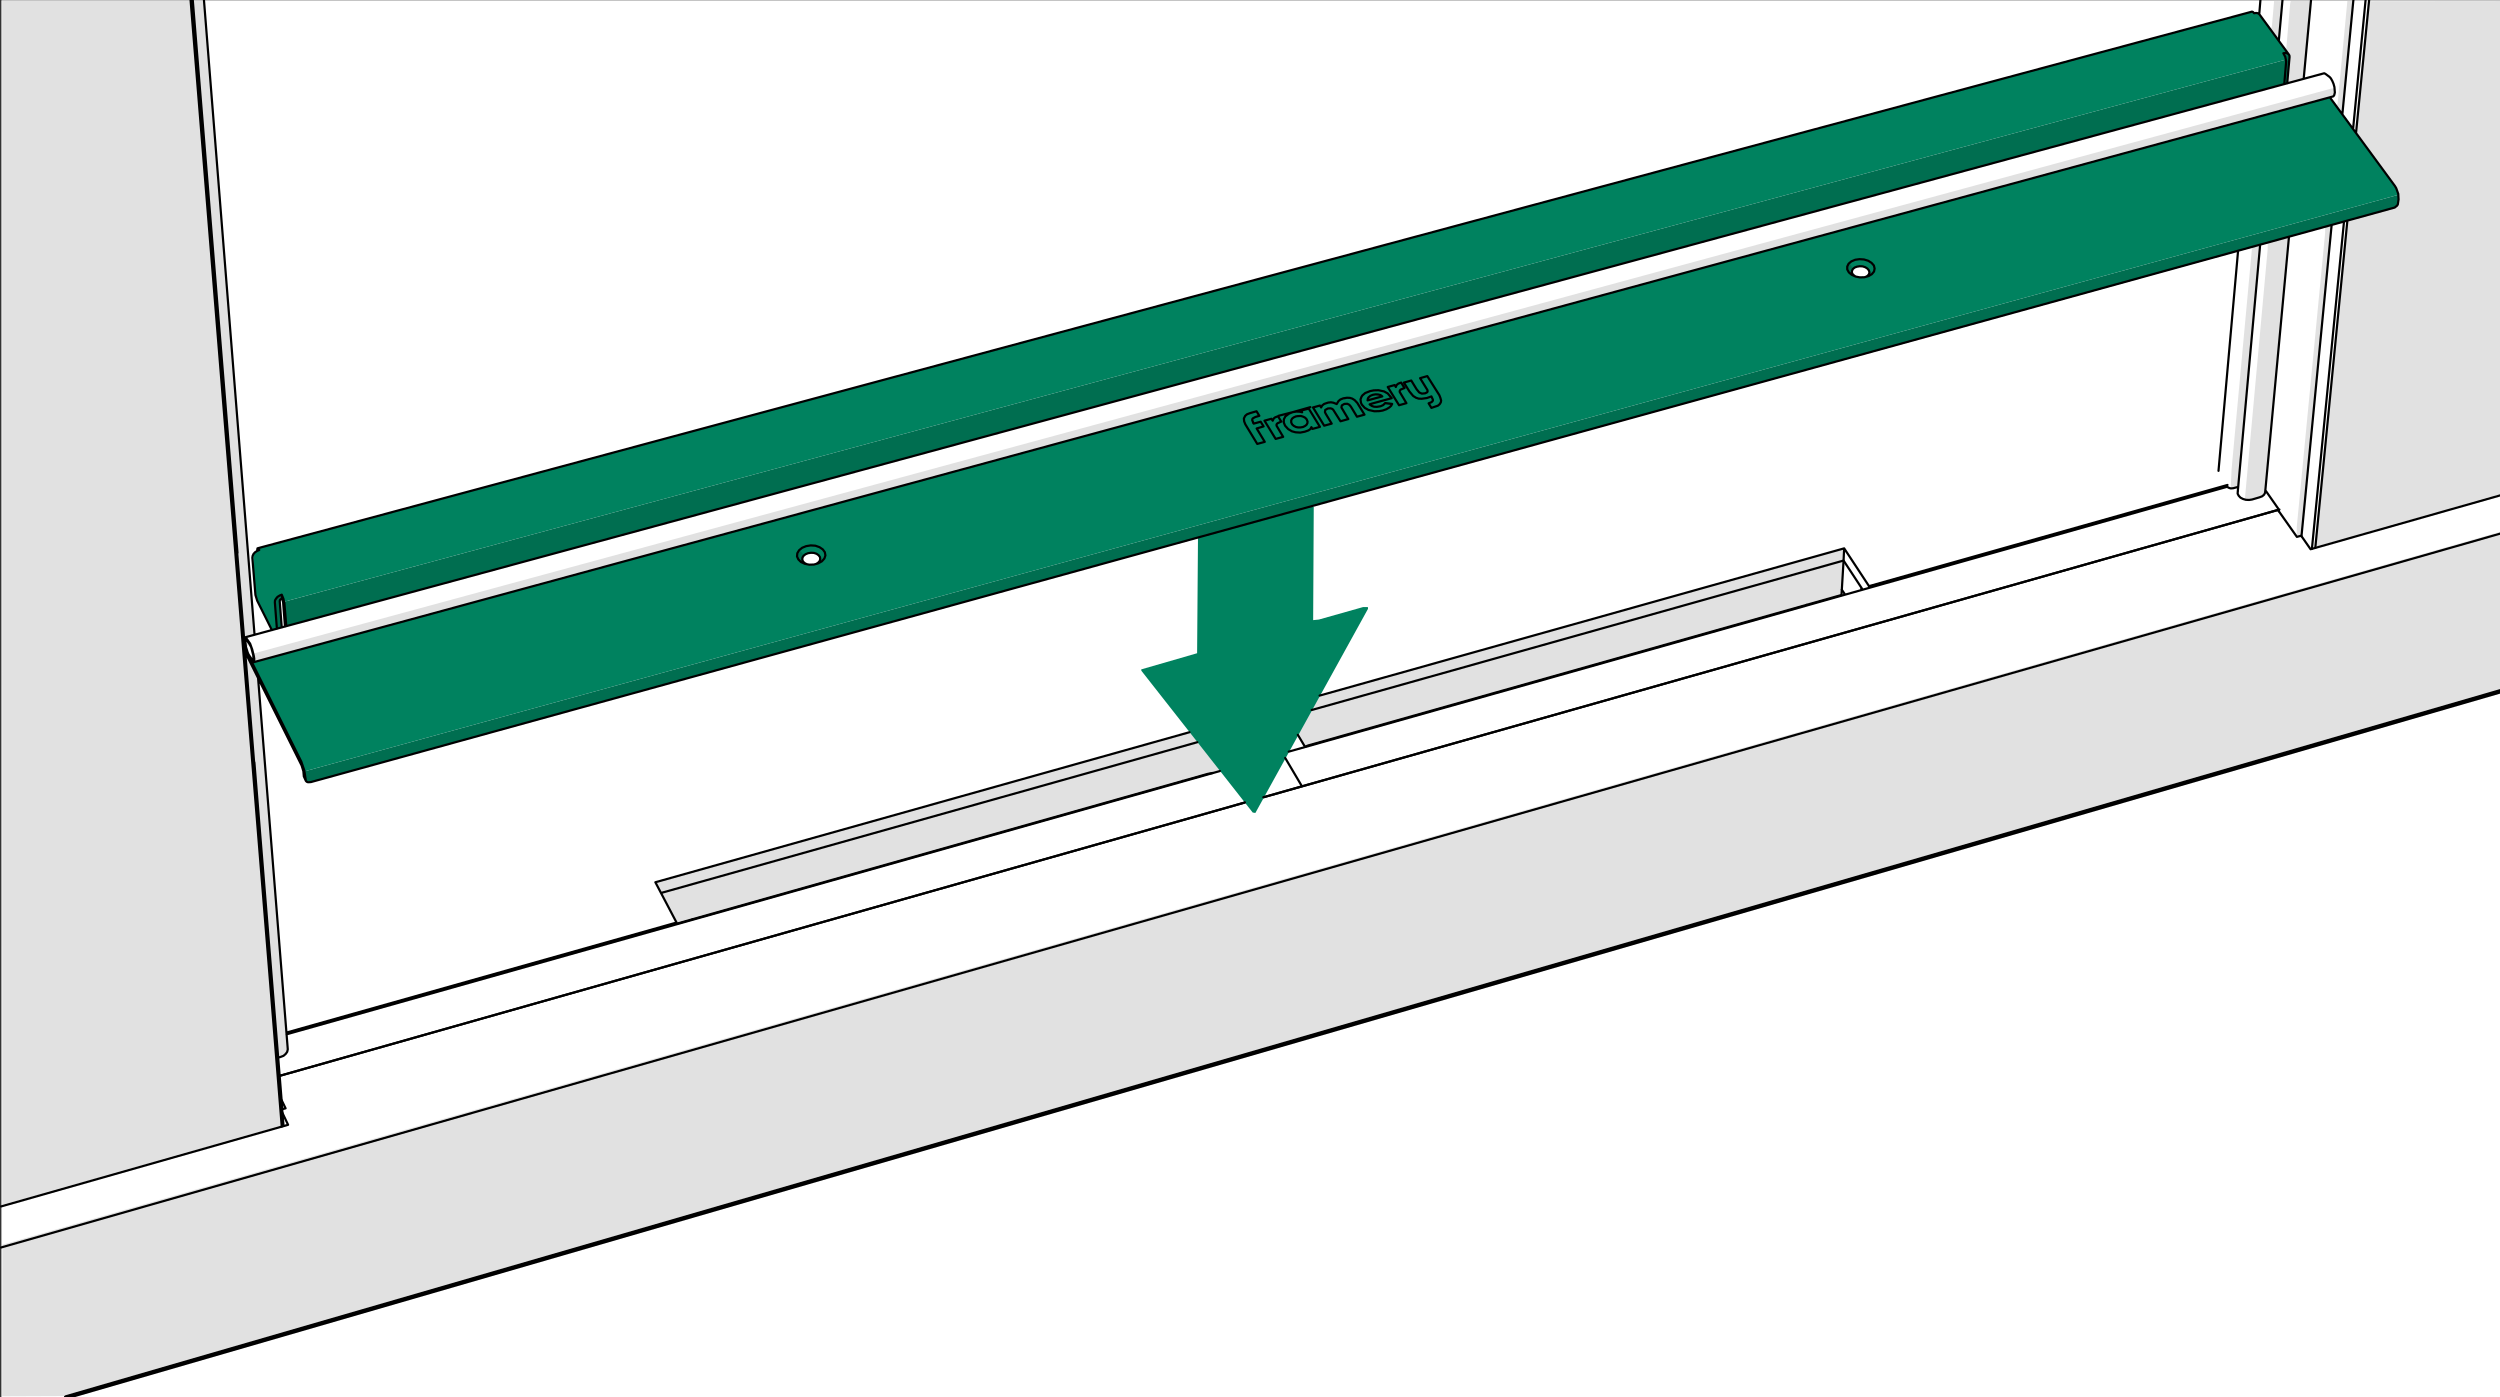 <?xml version="1.0" encoding="UTF-8"?>
<!-- Generator: Adobe Illustrator 25.0.0, SVG Export Plug-In . SVG Version: 6.00 Build 0)  --><svg xmlns="http://www.w3.org/2000/svg" version="1.1" x="0px" y="0px" width="170mm" height="95mm" viewBox="0 0 481.89 269.291" style="enable-background:new 0 0 481.89 269.291;" xml:space="preserve">
<rect x="0" y="0" width="481.89" height="269.291" fill="#333333" stroke="none"/>
<style type="text/css">
	.st0{fill-rule:evenodd;clip-rule:evenodd;fill:#FFFFFF;}
	.st1{fill-rule:evenodd;clip-rule:evenodd;fill:#E0E0E0;}
	.st2{fill-rule:evenodd;clip-rule:evenodd;fill:#00825E;}
	.st3{fill-rule:evenodd;clip-rule:evenodd;fill:#007354;}
	.st4{fill:none;stroke:#000000;stroke-width:0.425;stroke-linecap:round;stroke-linejoin:round;stroke-miterlimit:10;}
	.st5{fill:none;stroke:#000000;stroke-width:0.851;stroke-linecap:round;stroke-linejoin:round;stroke-miterlimit:10;}
	.st6{fill:none;stroke:#3D3D40;stroke-width:0.567;stroke-linecap:round;stroke-linejoin:round;stroke-miterlimit:10;}
	.st7{fill:none;stroke:#FFFFFF;stroke-width:2.339;stroke-linecap:round;stroke-linejoin:round;stroke-miterlimit:10;}
	
		.st8{fill:none;stroke:#00825E;stroke-width:0.78;stroke-linecap:round;stroke-linejoin:round;stroke-miterlimit:10;stroke-dasharray:2.552,2.552;}
	.st9{fill:none;stroke:#FFFFFF;stroke-width:2.844;stroke-linecap:round;stroke-linejoin:round;stroke-miterlimit:10;}
	.st10{fill:none;stroke:#000000;stroke-width:0.853;stroke-linecap:round;stroke-linejoin:round;stroke-miterlimit:10;}
	.st11{fill:none;stroke:#3D3D40;stroke-width:0.57;stroke-linecap:round;stroke-linejoin:round;stroke-miterlimit:10;}
	.st12{fill:none;stroke:#D9D9D9;stroke-width:0.425;stroke-linecap:round;stroke-linejoin:round;stroke-miterlimit:10;}
	.st13{fill-rule:evenodd;clip-rule:evenodd;fill:none;}
	.st14{fill:#3C3C41;}
	.st15{fill-rule:evenodd;clip-rule:evenodd;fill:#DEDEDE;}
	.st16{fill-rule:evenodd;clip-rule:evenodd;fill:#EDF0F0;}
	.st17{fill-rule:evenodd;clip-rule:evenodd;fill:#E3E3E3;}
	.st18{fill-rule:evenodd;clip-rule:evenodd;fill:#E3E5E5;}
	.st19{fill-rule:evenodd;clip-rule:evenodd;fill:#D4D6D6;}
	.st20{fill-rule:evenodd;clip-rule:evenodd;fill:#D1D1D1;}
	.st21{fill-rule:evenodd;clip-rule:evenodd;fill:#D1D1D4;}
	.st22{fill-rule:evenodd;clip-rule:evenodd;fill:#E5E8E8;}
	.st23{fill-rule:evenodd;clip-rule:evenodd;fill:#CFCFCF;}
	.st24{fill-rule:evenodd;clip-rule:evenodd;fill:#F2F2F5;}
	.st25{fill-rule:evenodd;clip-rule:evenodd;fill:#EDEBED;}
	.st26{fill-rule:evenodd;clip-rule:evenodd;fill:#EBEBED;}
	.st27{fill-rule:evenodd;clip-rule:evenodd;fill:#CCD1D1;}
	.st28{fill-rule:evenodd;clip-rule:evenodd;fill:#DEE0E3;}
	.st29{fill:none;stroke:#CCCCCC;stroke-width:0.425;stroke-linecap:round;stroke-linejoin:round;stroke-miterlimit:10;}
	.st30{fill:none;stroke:#CCCCCC;stroke-width:0.851;stroke-linecap:round;stroke-linejoin:round;stroke-miterlimit:10;}
	
		.st31{fill:none;stroke:#00825E;stroke-width:0.78;stroke-linecap:round;stroke-linejoin:round;stroke-miterlimit:10;stroke-dasharray:1.985,1.985;}
	.st32{fill-rule:evenodd;clip-rule:evenodd;fill:#D6D6D6;}
	.st33{fill-rule:evenodd;clip-rule:evenodd;fill:#EBEDED;}
	.st34{fill-rule:evenodd;clip-rule:evenodd;fill:#E0E3E3;}
	.st35{fill-rule:evenodd;clip-rule:evenodd;fill:#D1D4D4;}
	.st36{fill-rule:evenodd;clip-rule:evenodd;fill:#CFD1D1;}
	.st37{fill-rule:evenodd;clip-rule:evenodd;fill:#EDEDF2;}
	.st38{fill-rule:evenodd;clip-rule:evenodd;fill:#D6D9D9;}
	.st39{fill-rule:evenodd;clip-rule:evenodd;fill:#F0EDF0;}
	.st40{fill-rule:evenodd;clip-rule:evenodd;fill:#007D5C;}
	.st41{fill-rule:evenodd;clip-rule:evenodd;fill:#006E4F;}
	.st42{fill:none;stroke:#FFFFFF;stroke-width:2.112;stroke-linecap:round;stroke-linejoin:round;stroke-miterlimit:10;}
	.st43{fill-rule:evenodd;clip-rule:evenodd;}
	.st44{fill:none;stroke:#000000;stroke-width:0.318;stroke-linecap:round;stroke-linejoin:round;stroke-miterlimit:10;}
	.st45{fill:none;stroke:#000021;stroke-width:0.632;stroke-linecap:round;stroke-linejoin:round;stroke-miterlimit:10;}
	.st46{fill:none;stroke:#000000;stroke-width:0.632;stroke-linecap:round;stroke-linejoin:round;stroke-miterlimit:10;}
	.st47{fill:none;stroke:#000000;stroke-width:0.746;stroke-linecap:round;stroke-linejoin:round;stroke-miterlimit:10;}
	.st48{fill-rule:evenodd;clip-rule:evenodd;fill:#E0E0E3;}
	.st49{fill-rule:evenodd;clip-rule:evenodd;fill:#DEE8E8;}
	.st50{fill-rule:evenodd;clip-rule:evenodd;fill:#F0F0F2;}
	.st51{fill-rule:evenodd;clip-rule:evenodd;fill:#F5F5F5;}
	.st52{fill-rule:evenodd;clip-rule:evenodd;fill:#D6D6D9;}
	.st53{fill-rule:evenodd;clip-rule:evenodd;fill:#DBDEDE;}
	.st54{fill-rule:evenodd;clip-rule:evenodd;fill:#E3E5E8;}
	.st55{fill-rule:evenodd;clip-rule:evenodd;fill:#E8EBED;}
	.st56{fill-rule:evenodd;clip-rule:evenodd;fill:#E5EDED;}
	
		.st57{fill:none;stroke:#00825E;stroke-width:0.78;stroke-linecap:round;stroke-linejoin:round;stroke-miterlimit:10;stroke-dasharray:3.402,3.402;}
	
		.st58{fill:none;stroke:#00825E;stroke-width:0.78;stroke-linecap:round;stroke-linejoin:round;stroke-miterlimit:10;stroke-dasharray:3.119,3.119;}
	.st59{fill-rule:evenodd;clip-rule:evenodd;fill:#F5FAFC;}
	.st60{fill-rule:evenodd;clip-rule:evenodd;fill:#F0F5F7;}
	.st61{fill-rule:evenodd;clip-rule:evenodd;fill:#EDEDF0;}
	.st62{fill-rule:evenodd;clip-rule:evenodd;fill:#EDEDED;}
	.st63{fill-rule:evenodd;clip-rule:evenodd;fill:#DBC29E;}
	.st64{fill-rule:evenodd;clip-rule:evenodd;fill:#DEE3E3;}
	.st65{fill-rule:evenodd;clip-rule:evenodd;fill:#E8EBF0;}
	.st66{fill-rule:evenodd;clip-rule:evenodd;fill:#E8EBF2;}
	.st67{fill-rule:evenodd;clip-rule:evenodd;fill:#DEE5E8;}
	.st68{fill-rule:evenodd;clip-rule:evenodd;fill:#738285;}
	.st69{fill-rule:evenodd;clip-rule:evenodd;fill:#EBEDF5;}
	
		.st70{fill:none;stroke:#00825E;stroke-width:0.78;stroke-linecap:round;stroke-linejoin:round;stroke-miterlimit:10;stroke-dasharray:2.835,2.835;}
	.st71{fill:none;stroke:#FFFFFF;stroke-width:1.361;stroke-linecap:round;stroke-linejoin:round;stroke-miterlimit:10;}
	.st72{fill-rule:evenodd;clip-rule:evenodd;fill:#F2F2F2;}
	.st73{fill-rule:evenodd;clip-rule:evenodd;fill:#FAFAFA;}
	.st74{fill-rule:evenodd;clip-rule:evenodd;fill:#F2F5F5;}
	.st75{fill-rule:evenodd;clip-rule:evenodd;fill:#F7F5F7;}
	.st76{fill-rule:evenodd;clip-rule:evenodd;fill:#F5F5F7;}
	.st77{fill-rule:evenodd;clip-rule:evenodd;fill:#F7FAFA;}
	.st78{fill:none;stroke:#CCCCCC;stroke-width:0.204;stroke-linecap:round;stroke-linejoin:round;stroke-miterlimit:10;}
	.st79{fill:none;stroke:#000000;stroke-width:0.204;stroke-linecap:round;stroke-linejoin:round;stroke-miterlimit:10;}
	.st80{fill:none;stroke:#3D3D40;stroke-width:0.272;stroke-linecap:round;stroke-linejoin:round;stroke-miterlimit:10;}
	.st81{fill-rule:evenodd;clip-rule:evenodd;fill:#F7F7F7;}
	.st82{fill-rule:evenodd;clip-rule:evenodd;fill:#F5F7F7;}
	.st83{fill-rule:evenodd;clip-rule:evenodd;fill:#F5F5FA;}
	.st84{fill-rule:evenodd;clip-rule:evenodd;fill:#FAFAFC;}
	.st85{fill-rule:evenodd;clip-rule:evenodd;fill:#F7FAFC;}
	.st86{fill-rule:evenodd;clip-rule:evenodd;fill:#F7F7FA;}
	.st87{fill:none;stroke:#FFFFFF;stroke-width:1.35;stroke-linecap:round;stroke-linejoin:round;stroke-miterlimit:10;}
	.st88{fill:none;stroke:#000000;stroke-width:0.201;stroke-linecap:round;stroke-linejoin:round;stroke-miterlimit:10;}
	.st89{fill:none;stroke:#000000;stroke-width:0.405;stroke-linecap:round;stroke-linejoin:round;stroke-miterlimit:10;}
	.st90{fill:none;stroke:#3D3D40;stroke-width:0.269;stroke-linecap:round;stroke-linejoin:round;stroke-miterlimit:10;}
	.st91{fill:none;stroke:#FFFFFF;stroke-width:2.62;stroke-linecap:round;stroke-linejoin:round;stroke-miterlimit:10;}
	.st92{fill:none;stroke:#000000;stroke-width:0.394;stroke-linecap:round;stroke-linejoin:round;stroke-miterlimit:10;}
	.st93{fill:none;stroke:#000000;stroke-width:0.785;stroke-linecap:round;stroke-linejoin:round;stroke-miterlimit:10;}
	.st94{clip-path:url(#SVGID_2_);fill:#FFFFFF;}
	.st95{clip-path:url(#SVGID_2_);fill:#00825F;}
	.st96{clip-path:url(#SVGID_2_);fill-rule:evenodd;clip-rule:evenodd;fill:#E1E1E1;}
	.st97{clip-path:url(#SVGID_2_);fill:#E1E1E1;}
	.st98{clip-path:url(#SVGID_2_);fill:#006E50;}
	.st99{clip-path:url(#SVGID_2_);fill-rule:evenodd;clip-rule:evenodd;fill:#FFFFFF;}
	
		.st100{clip-path:url(#SVGID_2_);fill:none;stroke:#000000;stroke-width:0.425;stroke-linecap:round;stroke-linejoin:round;stroke-miterlimit:10;}
	
		.st101{clip-path:url(#SVGID_2_);fill:none;stroke:#000000;stroke-width:0.851;stroke-linecap:round;stroke-linejoin:round;stroke-miterlimit:10;}
	
		.st102{clip-path:url(#SVGID_2_);fill:none;stroke:#3C3C41;stroke-width:0.567;stroke-linecap:round;stroke-linejoin:round;stroke-miterlimit:10;}
	
		.st103{clip-path:url(#SVGID_2_);fill:none;stroke:#00825F;stroke-width:0.78;stroke-linecap:round;stroke-linejoin:round;stroke-miterlimit:10;stroke-dasharray:3.119,3.119;}
	
		.st104{clip-path:url(#SVGID_2_);fill:none;stroke:#FFFFFF;stroke-width:2.844;stroke-linecap:round;stroke-linejoin:round;stroke-miterlimit:10;}
	.st105{clip-path:url(#SVGID_2_);fill-rule:evenodd;clip-rule:evenodd;fill:#00825F;}
	.st106{clip-path:url(#SVGID_2_);fill-rule:evenodd;clip-rule:evenodd;fill:#006E50;}
	
		.st107{clip-path:url(#SVGID_2_);fill:none;stroke:#3C3C41;stroke-width:0.57;stroke-linecap:round;stroke-linejoin:round;stroke-miterlimit:10;}
	.st108{clip-path:url(#SVGID_2_);}
	
		.st109{clip-path:url(#SVGID_4_);fill:none;stroke:#FFFFFF;stroke-width:2.844;stroke-linecap:round;stroke-linejoin:round;stroke-miterlimit:10;}
	
		.st110{clip-path:url(#SVGID_2_);fill:none;stroke:#00825F;stroke-width:0.78;stroke-linecap:round;stroke-linejoin:round;stroke-miterlimit:10;stroke-dasharray:3.118,3.118;}
	.st111{fill-rule:evenodd;clip-rule:evenodd;fill:#EBF0F0;}
	.st112{fill-rule:evenodd;clip-rule:evenodd;fill:#EDF2F2;}
	
		.st113{fill:none;stroke:#058561;stroke-width:0.78;stroke-linecap:round;stroke-linejoin:round;stroke-miterlimit:10;stroke-dasharray:3.119,3.119;}
	.st114{clip-path:url(#SVGID_6_);fill:#FFFFFF;}
	.st115{clip-path:url(#SVGID_6_);fill-rule:evenodd;clip-rule:evenodd;fill:#E1E1E1;}
	.st116{clip-path:url(#SVGID_6_);fill-rule:evenodd;clip-rule:evenodd;fill:#E5E5E8;}
	.st117{clip-path:url(#SVGID_6_);fill:#EBEDED;}
	.st118{clip-path:url(#SVGID_6_);fill:#E1E1E1;}
	.st119{clip-path:url(#SVGID_6_);fill-rule:evenodd;clip-rule:evenodd;fill:#00825F;}
	.st120{clip-path:url(#SVGID_6_);fill-rule:evenodd;clip-rule:evenodd;fill:#F0F2F2;}
	.st121{clip-path:url(#SVGID_6_);fill-rule:evenodd;clip-rule:evenodd;fill:#E0E3E3;}
	.st122{clip-path:url(#SVGID_6_);fill-rule:evenodd;clip-rule:evenodd;fill:#E3E5E5;}
	.st123{clip-path:url(#SVGID_6_);fill:#E3E5E5;}
	.st124{clip-path:url(#SVGID_6_);fill:#F2F2F5;}
	.st125{clip-path:url(#SVGID_6_);fill-rule:evenodd;clip-rule:evenodd;fill:#F2F2F5;}
	.st126{clip-path:url(#SVGID_6_);fill-rule:evenodd;clip-rule:evenodd;fill:#FFFFFF;}
	.st127{clip-path:url(#SVGID_6_);fill:#E0E3E3;}
	.st128{clip-path:url(#SVGID_6_);fill-rule:evenodd;clip-rule:evenodd;fill:#DEE3E3;}
	.st129{clip-path:url(#SVGID_6_);fill-rule:evenodd;clip-rule:evenodd;fill:#EBEDED;}
	.st130{clip-path:url(#SVGID_6_);fill:#E5E5E8;}
	.st131{clip-path:url(#SVGID_6_);fill:#F0F2F2;}
	.st132{clip-path:url(#SVGID_6_);fill:#DEE3E3;}
	
		.st133{clip-path:url(#SVGID_6_);fill:none;stroke:#CCCCCC;stroke-width:0.425;stroke-linecap:round;stroke-linejoin:round;stroke-miterlimit:10;}
	
		.st134{clip-path:url(#SVGID_6_);fill:none;stroke:#000000;stroke-width:0.425;stroke-linecap:round;stroke-linejoin:round;stroke-miterlimit:10;}
	
		.st135{clip-path:url(#SVGID_6_);fill:none;stroke:#000000;stroke-width:0.851;stroke-linecap:round;stroke-linejoin:round;stroke-miterlimit:10;}
	.st136{clip-path:url(#SVGID_6_);}
	
		.st137{clip-path:url(#SVGID_8_);fill:none;stroke:#FFFFFF;stroke-width:2.34;stroke-linecap:round;stroke-linejoin:round;stroke-miterlimit:10;}
	
		.st138{clip-path:url(#SVGID_8_);fill:none;stroke:#00825F;stroke-width:0.78;stroke-linecap:round;stroke-linejoin:round;stroke-miterlimit:10;stroke-dasharray:3.12,3.12;}
	.st139{clip-path:url(#SVGID_8_);fill-rule:evenodd;clip-rule:evenodd;fill:#FFFFFF;}
	
		.st140{clip-path:url(#SVGID_8_);fill:none;stroke:#FFFFFF;stroke-width:2.845;stroke-linecap:round;stroke-linejoin:round;stroke-miterlimit:10;}
	.st141{clip-path:url(#SVGID_8_);fill-rule:evenodd;clip-rule:evenodd;fill:#E1E1E1;}
	.st142{clip-path:url(#SVGID_8_);fill-rule:evenodd;clip-rule:evenodd;fill:#00825F;}
	
		.st143{clip-path:url(#SVGID_8_);fill:none;stroke:#000000;stroke-width:0.853;stroke-linecap:round;stroke-linejoin:round;stroke-miterlimit:10;}
	
		.st144{clip-path:url(#SVGID_8_);fill:none;stroke:#000000;stroke-width:0.425;stroke-linecap:round;stroke-linejoin:round;stroke-miterlimit:10;}
	.st145{clip-path:url(#SVGID_10_);fill:#FFFFFF;}
	.st146{clip-path:url(#SVGID_10_);fill:none;stroke:#000000;stroke-width:0.907;stroke-miterlimit:10;}
	.st147{clip-path:url(#SVGID_10_);}
	.st148{clip-path:url(#SVGID_12_);fill:#FFFFFF;}
	.st149{clip-path:url(#SVGID_12_);fill-rule:evenodd;clip-rule:evenodd;fill:#E1E1E1;}
	.st150{clip-path:url(#SVGID_12_);fill:#F2F5F5;}
	.st151{clip-path:url(#SVGID_12_);fill-rule:evenodd;clip-rule:evenodd;fill:#F2F5F5;}
	.st152{clip-path:url(#SVGID_12_);fill-rule:evenodd;clip-rule:evenodd;fill:#E3E5E5;}
	.st153{clip-path:url(#SVGID_12_);fill-rule:evenodd;clip-rule:evenodd;fill:#EDF0F0;}
	.st154{clip-path:url(#SVGID_12_);fill-rule:evenodd;clip-rule:evenodd;fill:#E8EBED;}
	.st155{clip-path:url(#SVGID_12_);fill:#E8EBED;}
	.st156{clip-path:url(#SVGID_12_);fill-rule:evenodd;clip-rule:evenodd;fill:#E3E3E3;}
	.st157{clip-path:url(#SVGID_12_);fill:#E3E3E3;}
	.st158{clip-path:url(#SVGID_12_);fill:#E1E1E1;}
	.st159{clip-path:url(#SVGID_12_);fill-rule:evenodd;clip-rule:evenodd;fill:#FFFFFF;}
	.st160{clip-path:url(#SVGID_12_);fill-rule:evenodd;clip-rule:evenodd;fill:#E0E3E3;}
	.st161{clip-path:url(#SVGID_12_);fill:#EDF0F0;}
	.st162{clip-path:url(#SVGID_12_);fill:#E5E5E8;}
	.st163{clip-path:url(#SVGID_12_);fill-rule:evenodd;clip-rule:evenodd;fill:#E5E5E8;}
	.st164{clip-path:url(#SVGID_12_);fill-rule:evenodd;clip-rule:evenodd;fill:#00825F;}
	.st165{clip-path:url(#SVGID_12_);fill:#E3E5E5;}
	.st166{clip-path:url(#SVGID_12_);fill:#E0E3E3;}
	.st167{clip-path:url(#SVGID_12_);fill:#00825F;}
	
		.st168{clip-path:url(#SVGID_12_);fill:none;stroke:#CCCCCC;stroke-width:0.425;stroke-linecap:round;stroke-linejoin:round;stroke-miterlimit:10;}
	
		.st169{clip-path:url(#SVGID_12_);fill:none;stroke:#000000;stroke-width:0.425;stroke-linecap:round;stroke-linejoin:round;stroke-miterlimit:10;}
	
		.st170{clip-path:url(#SVGID_12_);fill:none;stroke:#000000;stroke-width:0.851;stroke-linecap:round;stroke-linejoin:round;stroke-miterlimit:10;}
	.st171{clip-path:url(#SVGID_12_);}
	
		.st172{clip-path:url(#SVGID_14_);fill:none;stroke:#FFFFFF;stroke-width:2.339;stroke-linecap:round;stroke-linejoin:round;stroke-miterlimit:10;}
	
		.st173{clip-path:url(#SVGID_14_);fill:none;stroke:#00825F;stroke-width:0.78;stroke-linecap:round;stroke-linejoin:round;stroke-miterlimit:10;stroke-dasharray:3.119,3.119;}
	.st174{clip-path:url(#SVGID_14_);fill-rule:evenodd;clip-rule:evenodd;fill:#FFFFFF;}
	
		.st175{clip-path:url(#SVGID_14_);fill:none;stroke:#FFFFFF;stroke-width:2.844;stroke-linecap:round;stroke-linejoin:round;stroke-miterlimit:10;}
	.st176{clip-path:url(#SVGID_14_);fill-rule:evenodd;clip-rule:evenodd;fill:#00825F;}
	.st177{clip-path:url(#SVGID_14_);fill-rule:evenodd;clip-rule:evenodd;fill:#006E50;}
	.st178{clip-path:url(#SVGID_14_);fill-rule:evenodd;clip-rule:evenodd;fill:#E1E1E1;}
	
		.st179{clip-path:url(#SVGID_14_);fill:none;stroke:#000000;stroke-width:0.425;stroke-linecap:round;stroke-linejoin:round;stroke-miterlimit:10;}
	.st180{fill-rule:evenodd;clip-rule:evenodd;fill:#E1E1E1;}
	.st181{fill-rule:evenodd;clip-rule:evenodd;fill:#00825F;}
	.st182{fill-rule:evenodd;clip-rule:evenodd;fill:#006E50;}
	
		.st183{fill:none;stroke:#00825F;stroke-width:0.78;stroke-linecap:round;stroke-linejoin:round;stroke-miterlimit:10;stroke-dasharray:3.402,3.402;}
	.st184{fill-rule:evenodd;clip-rule:evenodd;fill:#F2F2F7;}
	.st185{fill-rule:evenodd;clip-rule:evenodd;fill:#EDEBF0;}
	.st186{fill-rule:evenodd;clip-rule:evenodd;fill:#459C8C;}
	.st187{fill-rule:evenodd;clip-rule:evenodd;fill:#EBEBF0;}
	.st188{fill-rule:evenodd;clip-rule:evenodd;fill:#EBEDF2;}
	.st189{clip-path:url(#SVGID_16_);fill:#FFFFFF;}
	.st190{clip-path:url(#SVGID_16_);fill-rule:evenodd;clip-rule:evenodd;fill:#006E50;}
	.st191{clip-path:url(#SVGID_16_);fill-rule:evenodd;clip-rule:evenodd;fill:#00825F;}
	.st192{clip-path:url(#SVGID_16_);fill:#006E50;}
	.st193{clip-path:url(#SVGID_16_);fill:#E1E1E1;}
	.st194{clip-path:url(#SVGID_16_);fill-rule:evenodd;clip-rule:evenodd;fill:#E1E1E1;}
	.st195{clip-path:url(#SVGID_16_);fill-rule:evenodd;clip-rule:evenodd;fill:#FFFFFF;}
	.st196{clip-path:url(#SVGID_16_);}
	
		.st197{clip-path:url(#SVGID_18_);fill:none;stroke:#000000;stroke-width:0.425;stroke-linecap:round;stroke-linejoin:round;stroke-miterlimit:10;}
	
		.st198{clip-path:url(#SVGID_16_);fill:none;stroke:#000000;stroke-width:0.851;stroke-linecap:round;stroke-linejoin:round;stroke-miterlimit:10;}
	
		.st199{clip-path:url(#SVGID_20_);fill:none;stroke:#000000;stroke-width:0.425;stroke-linecap:round;stroke-linejoin:round;stroke-miterlimit:10;}
	
		.st200{clip-path:url(#SVGID_22_);fill:none;stroke:#000000;stroke-width:0.425;stroke-linecap:round;stroke-linejoin:round;stroke-miterlimit:10;}
	
		.st201{clip-path:url(#SVGID_24_);fill:none;stroke:#000000;stroke-width:0.425;stroke-linecap:round;stroke-linejoin:round;stroke-miterlimit:10;}
	
		.st202{clip-path:url(#SVGID_24_);fill:none;stroke:#000000;stroke-width:0.851;stroke-linecap:round;stroke-linejoin:round;stroke-miterlimit:10;}
	
		.st203{clip-path:url(#SVGID_26_);fill:none;stroke:#000000;stroke-width:0.425;stroke-linecap:round;stroke-linejoin:round;stroke-miterlimit:10;}
	
		.st204{clip-path:url(#SVGID_28_);fill:none;stroke:#000000;stroke-width:0.425;stroke-linecap:round;stroke-linejoin:round;stroke-miterlimit:10;}
	
		.st205{clip-path:url(#SVGID_30_);fill:none;stroke:#000000;stroke-width:0.425;stroke-linecap:round;stroke-linejoin:round;stroke-miterlimit:10;}
	
		.st206{clip-path:url(#SVGID_16_);fill:none;stroke:#000000;stroke-width:0.425;stroke-linecap:round;stroke-linejoin:round;stroke-miterlimit:10;}
	
		.st207{clip-path:url(#SVGID_32_);fill:none;stroke:#000000;stroke-width:0.851;stroke-linecap:round;stroke-linejoin:round;stroke-miterlimit:10;}
	
		.st208{clip-path:url(#SVGID_32_);fill:none;stroke:#000000;stroke-width:0.425;stroke-linecap:round;stroke-linejoin:round;stroke-miterlimit:10;}
	
		.st209{clip-path:url(#SVGID_34_);fill:none;stroke:#000000;stroke-width:0.425;stroke-linecap:round;stroke-linejoin:round;stroke-miterlimit:10;}
	
		.st210{clip-path:url(#SVGID_36_);fill:none;stroke:#FFFFFF;stroke-width:2.339;stroke-linecap:round;stroke-linejoin:round;stroke-miterlimit:10;}
	
		.st211{clip-path:url(#SVGID_36_);fill:none;stroke:#00825F;stroke-width:0.78;stroke-linecap:round;stroke-linejoin:round;stroke-miterlimit:10;stroke-dasharray:3.119,3.119;}
	.st212{clip-path:url(#SVGID_36_);fill-rule:evenodd;clip-rule:evenodd;fill:#FFFFFF;}
	
		.st213{clip-path:url(#SVGID_36_);fill:none;stroke:#FFFFFF;stroke-width:2.844;stroke-linecap:round;stroke-linejoin:round;stroke-miterlimit:10;}
	.st214{clip-path:url(#SVGID_36_);fill-rule:evenodd;clip-rule:evenodd;fill:#00825F;}
	.st215{clip-path:url(#SVGID_36_);fill-rule:evenodd;clip-rule:evenodd;fill:#006E50;}
	
		.st216{clip-path:url(#SVGID_36_);fill:none;stroke:#000000;stroke-width:0.425;stroke-linecap:round;stroke-linejoin:round;stroke-miterlimit:10;}
	.st217{clip-path:url(#SVGID_38_);fill:#00825F;}
	
		.st218{clip-path:url(#SVGID_38_);fill:none;stroke:#000000;stroke-width:0.425;stroke-linecap:round;stroke-linejoin:round;stroke-miterlimit:10;}
	.st219{clip-path:url(#SVGID_40_);fill:#00825F;}
	
		.st220{clip-path:url(#SVGID_40_);fill:none;stroke:#000000;stroke-width:0.425;stroke-linecap:round;stroke-linejoin:round;stroke-miterlimit:10;}
	.st221{clip-path:url(#SVGID_42_);fill-rule:evenodd;clip-rule:evenodd;fill:#00825F;}
	.st222{clip-path:url(#SVGID_42_);fill:none;stroke:#000000;stroke-width:0.425;stroke-miterlimit:10;}
	.st223{clip-path:url(#SVGID_44_);fill-rule:evenodd;clip-rule:evenodd;fill:#00825F;}
	.st224{clip-path:url(#SVGID_44_);fill:none;stroke:#000000;stroke-width:0.425;stroke-miterlimit:10;}
	.st225{clip-path:url(#SVGID_46_);fill:#FFFFFF;}
	.st226{clip-path:url(#SVGID_46_);fill:#00825F;}
	.st227{clip-path:url(#SVGID_46_);fill-rule:evenodd;clip-rule:evenodd;fill:#00825F;}
	.st228{clip-path:url(#SVGID_46_);fill-rule:evenodd;clip-rule:evenodd;fill:#E1E1E1;}
	.st229{clip-path:url(#SVGID_46_);fill:#E1E1E1;}
	.st230{clip-path:url(#SVGID_46_);fill:#006E50;}
	.st231{clip-path:url(#SVGID_46_);fill-rule:evenodd;clip-rule:evenodd;fill:#006E50;}
	.st232{clip-path:url(#SVGID_46_);fill-rule:evenodd;clip-rule:evenodd;fill:#FFFFFF;}
	
		.st233{clip-path:url(#SVGID_46_);fill:none;stroke:#000000;stroke-width:0.425;stroke-linecap:round;stroke-linejoin:round;stroke-miterlimit:10;}
	
		.st234{clip-path:url(#SVGID_46_);fill:none;stroke:#000000;stroke-width:0.851;stroke-linecap:round;stroke-linejoin:round;stroke-miterlimit:10;}
	
		.st235{clip-path:url(#SVGID_46_);fill:none;stroke:#3C3C41;stroke-width:0.567;stroke-linecap:round;stroke-linejoin:round;stroke-miterlimit:10;}
	.st236{clip-path:url(#SVGID_46_);}
	
		.st237{clip-path:url(#SVGID_48_);fill:none;stroke:#FFFFFF;stroke-width:2.34;stroke-linecap:round;stroke-linejoin:round;stroke-miterlimit:10;}
	
		.st238{clip-path:url(#SVGID_48_);fill:none;stroke:#00825F;stroke-width:0.78;stroke-linecap:round;stroke-linejoin:round;stroke-miterlimit:10;stroke-dasharray:3.12,3.12;}
	
		.st239{clip-path:url(#SVGID_48_);fill:none;stroke:#3C3C41;stroke-width:0.567;stroke-linecap:round;stroke-linejoin:round;stroke-miterlimit:10;}
	.st240{clip-path:url(#SVGID_48_);fill-rule:evenodd;clip-rule:evenodd;fill:#FFFFFF;}
	
		.st241{clip-path:url(#SVGID_48_);fill:none;stroke:#FFFFFF;stroke-width:2.845;stroke-linecap:round;stroke-linejoin:round;stroke-miterlimit:10;}
	.st242{clip-path:url(#SVGID_48_);fill-rule:evenodd;clip-rule:evenodd;fill:#006E50;}
	.st243{clip-path:url(#SVGID_48_);fill-rule:evenodd;clip-rule:evenodd;fill:#00825F;}
	.st244{clip-path:url(#SVGID_48_);fill-rule:evenodd;clip-rule:evenodd;fill:#E1E1E1;}
	
		.st245{clip-path:url(#SVGID_48_);fill:none;stroke:#000000;stroke-width:0.425;stroke-linecap:round;stroke-linejoin:round;stroke-miterlimit:10;}
	
		.st246{clip-path:url(#SVGID_48_);fill:none;stroke:#3C3C41;stroke-width:0.57;stroke-linecap:round;stroke-linejoin:round;stroke-miterlimit:10;}
	
		.st247{clip-path:url(#SVGID_46_);fill:none;stroke:#FFFFFF;stroke-width:2.845;stroke-linecap:round;stroke-linejoin:round;stroke-miterlimit:10;}
	
		.st248{clip-path:url(#SVGID_46_);fill:none;stroke:#00825F;stroke-width:0.78;stroke-linecap:round;stroke-linejoin:round;stroke-miterlimit:10;stroke-dasharray:3.119,3.119;}
	.st249{fill-rule:evenodd;clip-rule:evenodd;fill:#F0F0F0;}
	.st250{fill-rule:evenodd;clip-rule:evenodd;fill:#CCD4D9;}
	.st251{fill-rule:evenodd;clip-rule:evenodd;fill:#D4D6D4;}
	.st252{fill-rule:evenodd;clip-rule:evenodd;fill:#E8E8E8;}
	.st253{fill-rule:evenodd;clip-rule:evenodd;fill:#D4D6E3;}
	.st254{fill-rule:evenodd;clip-rule:evenodd;fill:#A6C7BF;}
	.st255{fill-rule:evenodd;clip-rule:evenodd;fill:#C4D1D9;}
	.st256{fill-rule:evenodd;clip-rule:evenodd;fill:#9EBDB2;}
	.st257{fill-rule:evenodd;clip-rule:evenodd;fill:#D6D9E5;}
	.st258{fill:none;stroke:#808080;stroke-width:0.425;stroke-linecap:round;stroke-linejoin:round;stroke-miterlimit:10;}
	.st259{fill-rule:evenodd;clip-rule:evenodd;fill:#D6D4D1;}
	.st260{fill-rule:evenodd;clip-rule:evenodd;fill:#A8C9C2;}
	.st261{fill-rule:evenodd;clip-rule:evenodd;fill:#C7C7C7;}
	.st262{fill-rule:evenodd;clip-rule:evenodd;fill:#C2C2C2;}
	.st263{fill-rule:evenodd;clip-rule:evenodd;fill:#B0BABA;}
	.st264{fill-rule:evenodd;clip-rule:evenodd;fill:#CCD9DE;}
	.st265{fill-rule:evenodd;clip-rule:evenodd;fill:#D4D4D1;}
	.st266{fill-rule:evenodd;clip-rule:evenodd;fill:#DBE3EB;}
	.st267{fill-rule:evenodd;clip-rule:evenodd;fill:#D6D6DB;}
	.st268{fill-rule:evenodd;clip-rule:evenodd;fill:#A6B0B2;}
	.st269{fill-rule:evenodd;clip-rule:evenodd;fill:#D9DBE0;}
	.st270{fill-rule:evenodd;clip-rule:evenodd;fill:#D1D6E0;}
	.st271{fill-rule:evenodd;clip-rule:evenodd;fill:#D4D9E5;}
	.st272{fill-rule:evenodd;clip-rule:evenodd;fill:#BFBFBF;}
	.st273{fill-rule:evenodd;clip-rule:evenodd;fill:#ABB2B2;}
	.st274{fill-rule:evenodd;clip-rule:evenodd;fill:#A1B0AB;}
	.st275{fill:none;stroke:#808080;stroke-width:0.853;stroke-linecap:round;stroke-linejoin:round;stroke-miterlimit:10;}
	.st276{fill-rule:evenodd;clip-rule:evenodd;fill:#D9DBE3;}
	.st277{fill-rule:evenodd;clip-rule:evenodd;fill:#D9E0F0;}
	.st278{fill-rule:evenodd;clip-rule:evenodd;fill:#D4D9E8;}
	.st279{fill-rule:evenodd;clip-rule:evenodd;fill:#C4C4C4;}
	.st280{fill-rule:evenodd;clip-rule:evenodd;fill:#ADB5B5;}
	.st281{fill-rule:evenodd;clip-rule:evenodd;fill:#99BAB2;}
	.st282{fill-rule:evenodd;clip-rule:evenodd;fill:#A8C7BD;}
	.st283{fill-rule:evenodd;clip-rule:evenodd;fill:#BFC9C7;}
	.st284{fill-rule:evenodd;clip-rule:evenodd;fill:#99BDB5;}
	.st285{fill-rule:evenodd;clip-rule:evenodd;fill:#9EBAB2;}
	.st286{fill-rule:evenodd;clip-rule:evenodd;fill:#D4D1D1;}
	.st287{fill-rule:evenodd;clip-rule:evenodd;fill:#99BAB5;}
	.st288{fill-rule:evenodd;clip-rule:evenodd;fill:#D9D6D9;}
	.st289{fill-rule:evenodd;clip-rule:evenodd;fill:#87A69E;}
	.st290{fill-rule:evenodd;clip-rule:evenodd;fill:#ABB0B0;}
	.st291{fill-rule:evenodd;clip-rule:evenodd;fill:#BAC9C4;}
	.st292{clip-path:url(#SVGID_50_);fill:#FFFFFF;}
	.st293{clip-path:url(#SVGID_50_);fill-rule:evenodd;clip-rule:evenodd;fill:#E0E0E0;}
	.st294{clip-path:url(#SVGID_50_);fill-rule:evenodd;clip-rule:evenodd;fill:#FFFFFF;}
	.st295{clip-path:url(#SVGID_50_);fill-rule:evenodd;clip-rule:evenodd;fill:#00825E;}
	.st296{clip-path:url(#SVGID_50_);fill:#E0E0E0;}
	
		.st297{clip-path:url(#SVGID_50_);fill:none;stroke:#000000;stroke-width:0.425;stroke-linecap:round;stroke-linejoin:round;stroke-miterlimit:10;}
	
		.st298{clip-path:url(#SVGID_50_);fill:none;stroke:#000000;stroke-width:0.851;stroke-linecap:round;stroke-linejoin:round;stroke-miterlimit:10;}
	.st299{clip-path:url(#SVGID_50_);}
	
		.st300{clip-path:url(#SVGID_52_);fill:none;stroke:#FFFFFF;stroke-width:2.339;stroke-linecap:round;stroke-linejoin:round;stroke-miterlimit:10;}
	
		.st301{clip-path:url(#SVGID_52_);fill:none;stroke:#00825E;stroke-width:0.78;stroke-linecap:round;stroke-linejoin:round;stroke-miterlimit:10;stroke-dasharray:3.119,3.119;}
	.st302{clip-path:url(#SVGID_52_);fill-rule:evenodd;clip-rule:evenodd;fill:#FFFFFF;}
	
		.st303{clip-path:url(#SVGID_52_);fill:none;stroke:#FFFFFF;stroke-width:2.844;stroke-linecap:round;stroke-linejoin:round;stroke-miterlimit:10;}
	.st304{clip-path:url(#SVGID_52_);fill-rule:evenodd;clip-rule:evenodd;fill:#00825E;}
	.st305{clip-path:url(#SVGID_52_);fill-rule:evenodd;clip-rule:evenodd;fill:#D6D6D6;}
	.st306{clip-path:url(#SVGID_52_);fill-rule:evenodd;clip-rule:evenodd;fill:#006E4F;}
	
		.st307{clip-path:url(#SVGID_52_);fill:none;stroke:#000000;stroke-width:0.425;stroke-linecap:round;stroke-linejoin:round;stroke-miterlimit:10;}
	.st308{clip-path:url(#SVGID_52_);fill-rule:evenodd;clip-rule:evenodd;fill:#E0E0E0;}
	.st309{clip-path:url(#SVGID_52_);fill-rule:evenodd;clip-rule:evenodd;fill:#007354;}
	
		.st310{clip-path:url(#SVGID_52_);fill:none;stroke:#000000;stroke-width:0.853;stroke-linecap:round;stroke-linejoin:round;stroke-miterlimit:10;}
	.st311{clip-path:url(#SVGID_54_);fill:#FFFFFF;}
	.st312{clip-path:url(#SVGID_54_);fill-rule:evenodd;clip-rule:evenodd;fill:#E0E0E0;}
	.st313{clip-path:url(#SVGID_54_);fill-rule:evenodd;clip-rule:evenodd;fill:#FFFFFF;}
	.st314{clip-path:url(#SVGID_54_);fill:#E0E0E0;}
	.st315{clip-path:url(#SVGID_54_);fill-rule:evenodd;clip-rule:evenodd;fill:#00825E;}
	
		.st316{clip-path:url(#SVGID_54_);fill:none;stroke:#000000;stroke-width:0.425;stroke-linecap:round;stroke-linejoin:round;stroke-miterlimit:10;}
	
		.st317{clip-path:url(#SVGID_54_);fill:none;stroke:#000000;stroke-width:0.851;stroke-linecap:round;stroke-linejoin:round;stroke-miterlimit:10;}
	.st318{clip-path:url(#SVGID_54_);}
	
		.st319{clip-path:url(#SVGID_56_);fill:none;stroke:#FFFFFF;stroke-width:2.339;stroke-linecap:round;stroke-linejoin:round;stroke-miterlimit:10;}
	
		.st320{clip-path:url(#SVGID_56_);fill:none;stroke:#00825E;stroke-width:0.78;stroke-linecap:round;stroke-linejoin:round;stroke-miterlimit:10;stroke-dasharray:3.119,3.119;}
	.st321{clip-path:url(#SVGID_56_);fill-rule:evenodd;clip-rule:evenodd;fill:#FFFFFF;}
	
		.st322{clip-path:url(#SVGID_56_);fill:none;stroke:#FFFFFF;stroke-width:2.844;stroke-linecap:round;stroke-linejoin:round;stroke-miterlimit:10;}
	.st323{clip-path:url(#SVGID_56_);fill-rule:evenodd;clip-rule:evenodd;fill:#00825E;}
	.st324{clip-path:url(#SVGID_56_);fill-rule:evenodd;clip-rule:evenodd;fill:#D6D6D6;}
	.st325{clip-path:url(#SVGID_56_);fill-rule:evenodd;clip-rule:evenodd;fill:#006E4F;}
	
		.st326{clip-path:url(#SVGID_56_);fill:none;stroke:#000000;stroke-width:0.425;stroke-linecap:round;stroke-linejoin:round;stroke-miterlimit:10;}
	.st327{clip-path:url(#SVGID_56_);fill-rule:evenodd;clip-rule:evenodd;fill:#007354;}
	.st328{clip-path:url(#SVGID_56_);fill-rule:evenodd;clip-rule:evenodd;fill:#E0E0E0;}
	
		.st329{clip-path:url(#SVGID_56_);fill:none;stroke:#000000;stroke-width:0.853;stroke-linecap:round;stroke-linejoin:round;stroke-miterlimit:10;}
	
		.st330{clip-path:url(#SVGID_58_);fill:none;stroke:#FFFFFF;stroke-width:7.087;stroke-linecap:round;stroke-linejoin:round;stroke-miterlimit:10;}
	
		.st331{clip-path:url(#SVGID_60_);fill:none;stroke:#FFFFFF;stroke-width:7.087;stroke-linecap:round;stroke-linejoin:round;stroke-miterlimit:10;}
	
		.st332{clip-path:url(#SVGID_54_);fill:none;stroke:#3C3C41;stroke-width:4.252;stroke-linecap:round;stroke-linejoin:round;stroke-miterlimit:10;}
	.st333{clip-path:url(#SVGID_62_);fill:#FFFFFF;}
	.st334{clip-path:url(#SVGID_62_);fill:#E1E1E1;}
	.st335{clip-path:url(#SVGID_62_);fill-rule:evenodd;clip-rule:evenodd;fill:#E1E1E1;}
	.st336{clip-path:url(#SVGID_62_);fill-rule:evenodd;clip-rule:evenodd;fill:#FFFFFF;}
	
		.st337{clip-path:url(#SVGID_62_);fill:none;stroke:#000000;stroke-width:0.425;stroke-linecap:round;stroke-linejoin:round;stroke-miterlimit:10;}
	
		.st338{clip-path:url(#SVGID_62_);fill:none;stroke:#000000;stroke-width:0.851;stroke-linecap:round;stroke-linejoin:round;stroke-miterlimit:10;}
	.st339{clip-path:url(#SVGID_62_);}
	
		.st340{clip-path:url(#SVGID_64_);fill:none;stroke:#FFFFFF;stroke-width:2.339;stroke-linecap:round;stroke-linejoin:round;stroke-miterlimit:10;}
	
		.st341{clip-path:url(#SVGID_64_);fill:none;stroke:#00825F;stroke-width:0.78;stroke-linecap:round;stroke-linejoin:round;stroke-miterlimit:10;stroke-dasharray:3.119,3.119;}
	.st342{clip-path:url(#SVGID_64_);fill-rule:evenodd;clip-rule:evenodd;fill:#FFFFFF;}
	
		.st343{clip-path:url(#SVGID_64_);fill:none;stroke:#FFFFFF;stroke-width:2.844;stroke-linecap:round;stroke-linejoin:round;stroke-miterlimit:10;}
	.st344{clip-path:url(#SVGID_64_);fill-rule:evenodd;clip-rule:evenodd;fill:#00825F;}
	.st345{clip-path:url(#SVGID_64_);fill-rule:evenodd;clip-rule:evenodd;fill:#006E50;}
	.st346{clip-path:url(#SVGID_64_);fill-rule:evenodd;clip-rule:evenodd;fill:#E1E1E1;}
	
		.st347{clip-path:url(#SVGID_64_);fill:none;stroke:#000000;stroke-width:0.425;stroke-linecap:round;stroke-linejoin:round;stroke-miterlimit:10;}
	
		.st348{clip-path:url(#SVGID_64_);fill:none;stroke:#000000;stroke-width:0.853;stroke-linecap:round;stroke-linejoin:round;stroke-miterlimit:10;}
	
		.st349{clip-path:url(#SVGID_66_);fill:none;stroke:#FFFFFF;stroke-width:2.844;stroke-linecap:round;stroke-linejoin:round;stroke-miterlimit:10;}
	.st350{clip-path:url(#SVGID_62_);fill-rule:evenodd;clip-rule:evenodd;fill:#006E50;}
	.st351{clip-path:url(#SVGID_62_);fill-rule:evenodd;clip-rule:evenodd;fill:#00825F;}
	
		.st352{clip-path:url(#SVGID_62_);fill:none;stroke:#000000;stroke-width:0.853;stroke-linecap:round;stroke-linejoin:round;stroke-miterlimit:10;}
	
		.st353{clip-path:url(#SVGID_68_);fill:none;stroke:#00825F;stroke-width:0.78;stroke-linecap:round;stroke-linejoin:round;stroke-miterlimit:10;stroke-dasharray:3.119,3.119;}
	
		.st354{clip-path:url(#SVGID_70_);fill:none;stroke:#FFFFFF;stroke-width:2.844;stroke-linecap:round;stroke-linejoin:round;stroke-miterlimit:10;}
	.st355{clip-path:url(#SVGID_62_);fill:#006E50;}
	
		.st356{clip-path:url(#SVGID_72_);fill:none;stroke:#00825F;stroke-width:0.78;stroke-linecap:round;stroke-linejoin:round;stroke-miterlimit:10;stroke-dasharray:3.119,3.119;}
	
		.st357{clip-path:url(#SVGID_74_);fill:none;stroke:#FFFFFF;stroke-width:7.087;stroke-linecap:round;stroke-linejoin:round;stroke-miterlimit:10;}
	
		.st358{clip-path:url(#SVGID_76_);fill:none;stroke:#FFFFFF;stroke-width:7.087;stroke-linecap:round;stroke-linejoin:round;stroke-miterlimit:10;}
	
		.st359{clip-path:url(#SVGID_76_);fill:none;stroke:#3C3C41;stroke-width:4.252;stroke-linecap:round;stroke-linejoin:round;stroke-miterlimit:10;}
	.st360{clip-path:url(#SVGID_78_);fill:#FFFFFF;}
	.st361{clip-path:url(#SVGID_78_);fill-rule:evenodd;clip-rule:evenodd;fill:#007354;}
	.st362{clip-path:url(#SVGID_78_);fill-rule:evenodd;clip-rule:evenodd;fill:#00825E;}
	.st363{clip-path:url(#SVGID_78_);fill:#00825E;}
	.st364{clip-path:url(#SVGID_78_);fill:#007354;}
	.st365{clip-path:url(#SVGID_78_);fill:#E0E0E0;}
	.st366{clip-path:url(#SVGID_78_);fill-rule:evenodd;clip-rule:evenodd;fill:#E0E0E0;}
	.st367{clip-path:url(#SVGID_78_);}
	
		.st368{clip-path:url(#SVGID_80_);fill:none;stroke:#000000;stroke-width:0.425;stroke-linecap:round;stroke-linejoin:round;stroke-miterlimit:10;}
	.st369{clip-path:url(#SVGID_82_);fill:#00825F;}
	.st370{clip-path:url(#SVGID_82_);fill:none;stroke:#000000;stroke-width:0.425;stroke-miterlimit:10;}
	.st371{clip-path:url(#SVGID_84_);fill:#FFFFFF;}
	.st372{clip-path:url(#SVGID_84_);fill:#00825E;}
	.st373{clip-path:url(#SVGID_84_);fill-rule:evenodd;clip-rule:evenodd;fill:#007354;}
	.st374{clip-path:url(#SVGID_84_);fill:#007354;}
	.st375{clip-path:url(#SVGID_84_);fill-rule:evenodd;clip-rule:evenodd;fill:#00825E;}
	.st376{clip-path:url(#SVGID_84_);fill:#E0E0E0;}
	.st377{clip-path:url(#SVGID_84_);fill-rule:evenodd;clip-rule:evenodd;fill:#E0E0E0;}
	.st378{clip-path:url(#SVGID_84_);fill-rule:evenodd;clip-rule:evenodd;fill:#FFFFFF;}
	.st379{clip-path:url(#SVGID_84_);}
	
		.st380{clip-path:url(#SVGID_86_);fill:none;stroke:#000000;stroke-width:0.425;stroke-linecap:round;stroke-linejoin:round;stroke-miterlimit:10;}
	
		.st381{clip-path:url(#SVGID_84_);fill:none;stroke:#00825E;stroke-width:0.78;stroke-linecap:round;stroke-linejoin:round;stroke-miterlimit:10;stroke-dasharray:3.119,3.119;}
	
		.st382{clip-path:url(#SVGID_84_);fill:none;stroke:#FFFFFF;stroke-width:2.844;stroke-linecap:round;stroke-linejoin:round;stroke-miterlimit:10;}
	
		.st383{clip-path:url(#SVGID_84_);fill:none;stroke:#000000;stroke-width:0.425;stroke-linecap:round;stroke-linejoin:round;stroke-miterlimit:10;}
	.st384{clip-path:url(#SVGID_88_);fill:#FFFFFF;}
	.st385{clip-path:url(#SVGID_88_);fill-rule:evenodd;clip-rule:evenodd;fill:#00825E;}
	.st386{clip-path:url(#SVGID_88_);fill:#007354;}
	.st387{clip-path:url(#SVGID_88_);fill-rule:evenodd;clip-rule:evenodd;fill:#007354;}
	.st388{clip-path:url(#SVGID_88_);fill:#00825E;}
	.st389{clip-path:url(#SVGID_88_);fill:#E0E0E0;}
	.st390{clip-path:url(#SVGID_88_);fill-rule:evenodd;clip-rule:evenodd;fill:#E0E0E0;}
	.st391{clip-path:url(#SVGID_88_);}
	
		.st392{clip-path:url(#SVGID_90_);fill:none;stroke:#000000;stroke-width:0.425;stroke-linecap:round;stroke-linejoin:round;stroke-miterlimit:10;}
	.st393{clip-path:url(#SVGID_92_);fill:#00825F;}
	.st394{clip-path:url(#SVGID_92_);fill:none;stroke:#000000;stroke-width:0.425;stroke-miterlimit:10;}
	.st395{clip-path:url(#SVGID_94_);fill:#00825F;}
	.st396{clip-path:url(#SVGID_94_);fill:none;stroke:#000000;stroke-width:0.425;stroke-miterlimit:10;}
	.st397{clip-path:url(#SVGID_96_);fill:#FFFFFF;}
	.st398{clip-path:url(#SVGID_96_);fill-rule:evenodd;clip-rule:evenodd;fill:#E0E0E0;}
	.st399{clip-path:url(#SVGID_96_);fill:#E0E0E0;}
	.st400{clip-path:url(#SVGID_96_);fill-rule:evenodd;clip-rule:evenodd;fill:#007354;}
	.st401{clip-path:url(#SVGID_96_);fill-rule:evenodd;clip-rule:evenodd;fill:#00825E;}
	.st402{clip-path:url(#SVGID_96_);fill:#007354;}
	.st403{clip-path:url(#SVGID_96_);fill-rule:evenodd;clip-rule:evenodd;fill:#FFFFFF;}
	.st404{clip-path:url(#SVGID_96_);}
	
		.st405{clip-path:url(#SVGID_98_);fill:none;stroke:#000000;stroke-width:0.425;stroke-linecap:round;stroke-linejoin:round;stroke-miterlimit:10;}
	
		.st406{clip-path:url(#SVGID_96_);fill:none;stroke:#3D3D40;stroke-width:0.567;stroke-linecap:round;stroke-linejoin:round;stroke-miterlimit:10;}
	
		.st407{clip-path:url(#SVGID_100_);fill:none;stroke:#FFFFFF;stroke-width:2.339;stroke-linecap:round;stroke-linejoin:round;stroke-miterlimit:10;}
	
		.st408{clip-path:url(#SVGID_100_);fill:none;stroke:#00825E;stroke-width:0.78;stroke-linecap:round;stroke-linejoin:round;stroke-miterlimit:10;stroke-dasharray:3.119,3.119;}
	
		.st409{clip-path:url(#SVGID_100_);fill:none;stroke:#3D3D40;stroke-width:0.567;stroke-linecap:round;stroke-linejoin:round;stroke-miterlimit:10;}
	.st410{clip-path:url(#SVGID_100_);fill-rule:evenodd;clip-rule:evenodd;fill:#FFFFFF;}
	
		.st411{clip-path:url(#SVGID_100_);fill:none;stroke:#FFFFFF;stroke-width:2.844;stroke-linecap:round;stroke-linejoin:round;stroke-miterlimit:10;}
	.st412{clip-path:url(#SVGID_100_);fill-rule:evenodd;clip-rule:evenodd;fill:#00825E;}
	.st413{clip-path:url(#SVGID_100_);fill-rule:evenodd;clip-rule:evenodd;fill:#007354;}
	.st414{clip-path:url(#SVGID_100_);fill-rule:evenodd;clip-rule:evenodd;fill:#E0E0E0;}
	
		.st415{clip-path:url(#SVGID_100_);fill:none;stroke:#000000;stroke-width:0.425;stroke-linecap:round;stroke-linejoin:round;stroke-miterlimit:10;}
	
		.st416{clip-path:url(#SVGID_100_);fill:none;stroke:#3D3D40;stroke-width:0.57;stroke-linecap:round;stroke-linejoin:round;stroke-miterlimit:10;}
	
		.st417{clip-path:url(#SVGID_100_);fill:none;stroke:#FFFFFF;stroke-width:3.697;stroke-linecap:round;stroke-linejoin:round;stroke-miterlimit:10;}
	
		.st418{clip-path:url(#SVGID_100_);fill:none;stroke:#000000;stroke-width:0.556;stroke-linecap:round;stroke-linejoin:round;stroke-miterlimit:10;}
	.st419{clip-path:url(#SVGID_102_);fill:#FFFFFF;}
	.st420{clip-path:url(#SVGID_102_);fill:#E0E0E0;}
	.st421{clip-path:url(#SVGID_102_);fill-rule:evenodd;clip-rule:evenodd;fill:#E0E0E0;}
	.st422{clip-path:url(#SVGID_102_);fill-rule:evenodd;clip-rule:evenodd;fill:#00825E;}
	.st423{clip-path:url(#SVGID_102_);}
	
		.st424{clip-path:url(#SVGID_104_);fill:none;stroke:#000000;stroke-width:0.425;stroke-linecap:round;stroke-linejoin:round;stroke-miterlimit:10;}
	
		.st425{clip-path:url(#SVGID_104_);fill:none;stroke:#FFFFFF;stroke-width:2.339;stroke-linecap:round;stroke-linejoin:round;stroke-miterlimit:10;}
	
		.st426{clip-path:url(#SVGID_104_);fill:none;stroke:#00825E;stroke-width:0.78;stroke-linecap:round;stroke-linejoin:round;stroke-miterlimit:10;stroke-dasharray:3.119,3.119;}
	.st427{clip-path:url(#SVGID_104_);fill-rule:evenodd;clip-rule:evenodd;fill:#00825E;}
	.st428{clip-path:url(#SVGID_104_);fill-rule:evenodd;clip-rule:evenodd;fill:#FFFFFF;}
	
		.st429{clip-path:url(#SVGID_104_);fill:none;stroke:#FFFFFF;stroke-width:2.844;stroke-linecap:round;stroke-linejoin:round;stroke-miterlimit:10;}
	.st430{clip-path:url(#SVGID_104_);fill-rule:evenodd;clip-rule:evenodd;fill:#E0E0E0;}
	.st431{fill:none;stroke:#FFFFFF;stroke-width:2.957;stroke-linecap:round;stroke-linejoin:round;stroke-miterlimit:10;}
	.st432{fill:none;stroke:#000000;stroke-width:0.442;stroke-linecap:round;stroke-linejoin:round;stroke-miterlimit:10;}
	.st433{fill:none;stroke:#000000;stroke-width:0.887;stroke-linecap:round;stroke-linejoin:round;stroke-miterlimit:10;}
	.st434{fill:none;stroke:#3D3D40;stroke-width:0.593;stroke-linecap:round;stroke-linejoin:round;stroke-miterlimit:10;}
	.st435{fill-rule:evenodd;clip-rule:evenodd;fill:#C7C9C9;}
	.st436{fill-rule:evenodd;clip-rule:evenodd;fill:#C7CCCC;}
	.st437{fill-rule:evenodd;clip-rule:evenodd;fill:#CCCCCC;}
	.st438{fill-rule:evenodd;clip-rule:evenodd;fill:#D6D4D6;}
	.st439{fill-rule:evenodd;clip-rule:evenodd;fill:#CFD4D4;}
	.st440{fill-rule:evenodd;clip-rule:evenodd;fill:#CCCCCF;}
	.st441{fill-rule:evenodd;clip-rule:evenodd;fill:#C9CFCF;}
	.st442{clip-path:url(#SVGID_106_);fill:#FFFFFF;}
	.st443{clip-path:url(#SVGID_106_);fill-rule:evenodd;clip-rule:evenodd;fill:#E0E0E0;}
	.st444{clip-path:url(#SVGID_106_);fill:#E0E0E0;}
	.st445{clip-path:url(#SVGID_106_);fill-rule:evenodd;clip-rule:evenodd;fill:#D1D1D1;}
	.st446{clip-path:url(#SVGID_106_);fill-rule:evenodd;clip-rule:evenodd;fill:#C7CCCC;}
	.st447{clip-path:url(#SVGID_106_);fill-rule:evenodd;clip-rule:evenodd;fill:#C7C7C7;}
	.st448{clip-path:url(#SVGID_106_);fill-rule:evenodd;clip-rule:evenodd;fill:#F2F2F5;}
	.st449{clip-path:url(#SVGID_106_);fill:#C7CCCC;}
	.st450{clip-path:url(#SVGID_106_);fill:#D4D4D6;}
	.st451{clip-path:url(#SVGID_106_);fill-rule:evenodd;clip-rule:evenodd;fill:#D6D6D9;}
	.st452{clip-path:url(#SVGID_106_);fill-rule:evenodd;clip-rule:evenodd;fill:#C7C9C9;}
	.st453{clip-path:url(#SVGID_106_);fill-rule:evenodd;clip-rule:evenodd;fill:#EDEDED;}
	.st454{clip-path:url(#SVGID_106_);fill:#EDEDED;}
	.st455{clip-path:url(#SVGID_106_);fill-rule:evenodd;clip-rule:evenodd;fill:#C9CFCF;}
	.st456{clip-path:url(#SVGID_106_);fill-rule:evenodd;clip-rule:evenodd;fill:#D4D4D6;}
	.st457{clip-path:url(#SVGID_106_);fill-rule:evenodd;clip-rule:evenodd;fill:#F0F0F2;}
	.st458{clip-path:url(#SVGID_106_);fill:#D6D6D9;}
	.st459{clip-path:url(#SVGID_106_);fill:#F2F2F5;}
	.st460{clip-path:url(#SVGID_106_);fill:#D1D1D1;}
	.st461{clip-path:url(#SVGID_106_);fill-rule:evenodd;clip-rule:evenodd;fill:#CCCCCF;}
	.st462{clip-path:url(#SVGID_106_);fill:#CCCCCF;}
	.st463{clip-path:url(#SVGID_106_);fill:#C9CFCF;}
	.st464{clip-path:url(#SVGID_106_);fill:#F0F0F2;}
	.st465{clip-path:url(#SVGID_106_);fill-rule:evenodd;clip-rule:evenodd;fill:#EBEDED;}
	.st466{clip-path:url(#SVGID_106_);fill:#EBEDED;}
	.st467{clip-path:url(#SVGID_106_);fill:#EDEDF2;}
	.st468{clip-path:url(#SVGID_106_);fill-rule:evenodd;clip-rule:evenodd;fill:#EDEDF2;}
	.st469{clip-path:url(#SVGID_106_);fill:#C7C9C9;}
	
		.st470{clip-path:url(#SVGID_106_);fill:none;stroke:#CCCCCC;stroke-width:0.425;stroke-linecap:round;stroke-linejoin:round;stroke-miterlimit:10;}
	
		.st471{clip-path:url(#SVGID_106_);fill:none;stroke:#000000;stroke-width:0.425;stroke-linecap:round;stroke-linejoin:round;stroke-miterlimit:10;}
	
		.st472{clip-path:url(#SVGID_106_);fill:none;stroke:#000000;stroke-width:0.851;stroke-linecap:round;stroke-linejoin:round;stroke-miterlimit:10;}
	.st473{clip-path:url(#SVGID_106_);}
	
		.st474{clip-path:url(#SVGID_108_);fill:none;stroke:#FFFFFF;stroke-width:2.339;stroke-linecap:round;stroke-linejoin:round;stroke-miterlimit:10;}
	
		.st475{clip-path:url(#SVGID_108_);fill:none;stroke:#00825E;stroke-width:0.78;stroke-linecap:round;stroke-linejoin:round;stroke-miterlimit:10;stroke-dasharray:3.119,3.119;}
	.st476{clip-path:url(#SVGID_108_);fill-rule:evenodd;clip-rule:evenodd;fill:#FFFFFF;}
	
		.st477{clip-path:url(#SVGID_108_);fill:none;stroke:#FFFFFF;stroke-width:2.844;stroke-linecap:round;stroke-linejoin:round;stroke-miterlimit:10;}
	.st478{clip-path:url(#SVGID_108_);fill-rule:evenodd;clip-rule:evenodd;fill:#D6D6D6;}
	
		.st479{clip-path:url(#SVGID_108_);fill:none;stroke:#000000;stroke-width:0.425;stroke-linecap:round;stroke-linejoin:round;stroke-miterlimit:10;}
	
		.st480{clip-path:url(#SVGID_108_);fill:none;stroke:#000000;stroke-width:0.853;stroke-linecap:round;stroke-linejoin:round;stroke-miterlimit:10;}
	.st481{clip-path:url(#SVGID_108_);fill-rule:evenodd;clip-rule:evenodd;fill:#00825E;}
	.st482{clip-path:url(#SVGID_108_);fill-rule:evenodd;clip-rule:evenodd;fill:#006E4F;}
	.st483{clip-path:url(#SVGID_108_);fill-rule:evenodd;clip-rule:evenodd;fill:#E0E0E0;}
	.st484{clip-path:url(#SVGID_108_);fill-rule:evenodd;clip-rule:evenodd;fill:#007354;}
	.st485{clip-path:url(#SVGID_110_);fill:#FFFFFF;}
	.st486{clip-path:url(#SVGID_110_);fill:none;stroke:#000000;stroke-width:0.85;stroke-miterlimit:10;}
	.st487{clip-path:url(#SVGID_112_);fill:#D6D6D6;}
	.st488{clip-path:url(#SVGID_114_);fill:#00825F;}
	.st489{clip-path:url(#SVGID_114_);fill:none;stroke:#000000;stroke-width:0.425;stroke-miterlimit:10;}
	.st490{clip-path:url(#SVGID_116_);fill:#00825F;}
	.st491{clip-path:url(#SVGID_116_);fill:none;stroke:#000000;stroke-width:0.425;stroke-miterlimit:10;}
	.st492{clip-path:url(#SVGID_118_);fill:#00825F;}
	.st493{clip-path:url(#SVGID_118_);fill:none;stroke:#000000;stroke-width:0.425;stroke-miterlimit:10;}
	.st494{clip-path:url(#SVGID_120_);fill:#FFFFFF;}
	.st495{clip-path:url(#SVGID_120_);fill-rule:evenodd;clip-rule:evenodd;fill:#E1E1E1;}
	.st496{clip-path:url(#SVGID_120_);fill:#00825F;}
	.st497{clip-path:url(#SVGID_120_);fill:#E1E1E1;}
	.st498{clip-path:url(#SVGID_120_);fill:#006E50;}
	.st499{clip-path:url(#SVGID_120_);fill-rule:evenodd;clip-rule:evenodd;fill:#006E50;}
	.st500{clip-path:url(#SVGID_120_);fill-rule:evenodd;clip-rule:evenodd;fill:#FFFFFF;}
	
		.st501{clip-path:url(#SVGID_120_);fill:none;stroke:#000000;stroke-width:0.425;stroke-linecap:round;stroke-linejoin:round;stroke-miterlimit:10;}
	
		.st502{clip-path:url(#SVGID_120_);fill:none;stroke:#000000;stroke-width:0.851;stroke-linecap:round;stroke-linejoin:round;stroke-miterlimit:10;}
	.st503{clip-path:url(#SVGID_120_);}
	
		.st504{clip-path:url(#SVGID_122_);fill:none;stroke:#FFFFFF;stroke-width:2.339;stroke-linecap:round;stroke-linejoin:round;stroke-miterlimit:10;}
	
		.st505{clip-path:url(#SVGID_122_);fill:none;stroke:#00825F;stroke-width:0.78;stroke-linecap:round;stroke-linejoin:round;stroke-miterlimit:10;stroke-dasharray:3.119,3.119;}
	.st506{clip-path:url(#SVGID_122_);fill-rule:evenodd;clip-rule:evenodd;fill:#FFFFFF;}
	
		.st507{clip-path:url(#SVGID_122_);fill:none;stroke:#FFFFFF;stroke-width:2.844;stroke-linecap:round;stroke-linejoin:round;stroke-miterlimit:10;}
	.st508{clip-path:url(#SVGID_122_);fill-rule:evenodd;clip-rule:evenodd;fill:#E1E1E1;}
	.st509{clip-path:url(#SVGID_122_);fill-rule:evenodd;clip-rule:evenodd;fill:#00825F;}
	
		.st510{clip-path:url(#SVGID_122_);fill:none;stroke:#000000;stroke-width:0.425;stroke-linecap:round;stroke-linejoin:round;stroke-miterlimit:10;}
	.st511{clip-path:url(#SVGID_122_);fill-rule:evenodd;clip-rule:evenodd;fill:#006E50;}
	
		.st512{fill:none;stroke:#058561;stroke-width:0.78;stroke-linecap:round;stroke-linejoin:round;stroke-miterlimit:10;stroke-dasharray:3.402,3.402;}
	.st513{fill:none;stroke:#808080;stroke-width:0.851;stroke-linecap:round;stroke-linejoin:round;stroke-miterlimit:10;}
	.st514{clip-path:url(#SVGID_124_);fill:#FFFFFF;}
	.st515{clip-path:url(#SVGID_124_);fill-rule:evenodd;clip-rule:evenodd;fill:#E0E0E0;}
	.st516{clip-path:url(#SVGID_124_);fill-rule:evenodd;clip-rule:evenodd;fill:#FFFFFF;}
	.st517{clip-path:url(#SVGID_124_);fill-rule:evenodd;clip-rule:evenodd;fill:#00825E;}
	.st518{clip-path:url(#SVGID_124_);fill:#E0E0E0;}
	
		.st519{clip-path:url(#SVGID_124_);fill:none;stroke:#000000;stroke-width:0.425;stroke-linecap:round;stroke-linejoin:round;stroke-miterlimit:10;}
	
		.st520{clip-path:url(#SVGID_124_);fill:none;stroke:#000000;stroke-width:0.851;stroke-linecap:round;stroke-linejoin:round;stroke-miterlimit:10;}
	.st521{clip-path:url(#SVGID_124_);}
	
		.st522{clip-path:url(#SVGID_126_);fill:none;stroke:#FFFFFF;stroke-width:2.339;stroke-linecap:round;stroke-linejoin:round;stroke-miterlimit:10;}
	
		.st523{clip-path:url(#SVGID_126_);fill:none;stroke:#00825E;stroke-width:0.78;stroke-linecap:round;stroke-linejoin:round;stroke-miterlimit:10;stroke-dasharray:3.402,3.402;}
	.st524{clip-path:url(#SVGID_126_);fill-rule:evenodd;clip-rule:evenodd;fill:#FFFFFF;}
	
		.st525{clip-path:url(#SVGID_126_);fill:none;stroke:#FFFFFF;stroke-width:2.844;stroke-linecap:round;stroke-linejoin:round;stroke-miterlimit:10;}
	.st526{clip-path:url(#SVGID_126_);fill-rule:evenodd;clip-rule:evenodd;fill:#00825E;}
	.st527{clip-path:url(#SVGID_126_);fill-rule:evenodd;clip-rule:evenodd;fill:#D6D6D6;}
	.st528{clip-path:url(#SVGID_126_);fill-rule:evenodd;clip-rule:evenodd;fill:#006E4F;}
	
		.st529{clip-path:url(#SVGID_126_);fill:none;stroke:#000000;stroke-width:0.425;stroke-linecap:round;stroke-linejoin:round;stroke-miterlimit:10;}
	.st530{clip-path:url(#SVGID_126_);fill-rule:evenodd;clip-rule:evenodd;fill:#E0E0E0;}
	.st531{clip-path:url(#SVGID_126_);fill-rule:evenodd;clip-rule:evenodd;fill:#007354;}
	
		.st532{clip-path:url(#SVGID_126_);fill:none;stroke:#000000;stroke-width:0.853;stroke-linecap:round;stroke-linejoin:round;stroke-miterlimit:10;}
	.st533{clip-path:url(#SVGID_128_);fill:#FFFFFF;}
	.st534{clip-path:url(#SVGID_128_);fill-rule:evenodd;clip-rule:evenodd;fill:#E0E0E0;}
	.st535{clip-path:url(#SVGID_128_);fill-rule:evenodd;clip-rule:evenodd;fill:#FFFFFF;}
	.st536{clip-path:url(#SVGID_128_);fill-rule:evenodd;clip-rule:evenodd;fill:#00825E;}
	.st537{clip-path:url(#SVGID_128_);fill:#E0E0E0;}
	
		.st538{clip-path:url(#SVGID_128_);fill:none;stroke:#000000;stroke-width:0.425;stroke-linecap:round;stroke-linejoin:round;stroke-miterlimit:10;}
	
		.st539{clip-path:url(#SVGID_128_);fill:none;stroke:#000000;stroke-width:0.851;stroke-linecap:round;stroke-linejoin:round;stroke-miterlimit:10;}
	.st540{clip-path:url(#SVGID_128_);}
	
		.st541{clip-path:url(#SVGID_130_);fill:none;stroke:#FFFFFF;stroke-width:2.339;stroke-linecap:round;stroke-linejoin:round;stroke-miterlimit:10;}
	
		.st542{clip-path:url(#SVGID_130_);fill:none;stroke:#00825E;stroke-width:0.78;stroke-linecap:round;stroke-linejoin:round;stroke-miterlimit:10;stroke-dasharray:3.402,3.402;}
	.st543{clip-path:url(#SVGID_130_);fill-rule:evenodd;clip-rule:evenodd;fill:#FFFFFF;}
	
		.st544{clip-path:url(#SVGID_130_);fill:none;stroke:#FFFFFF;stroke-width:2.844;stroke-linecap:round;stroke-linejoin:round;stroke-miterlimit:10;}
	.st545{clip-path:url(#SVGID_130_);fill-rule:evenodd;clip-rule:evenodd;fill:#00825E;}
	.st546{clip-path:url(#SVGID_130_);fill-rule:evenodd;clip-rule:evenodd;fill:#D6D6D6;}
	.st547{clip-path:url(#SVGID_130_);fill-rule:evenodd;clip-rule:evenodd;fill:#006E4F;}
	
		.st548{clip-path:url(#SVGID_130_);fill:none;stroke:#000000;stroke-width:0.425;stroke-linecap:round;stroke-linejoin:round;stroke-miterlimit:10;}
	.st549{clip-path:url(#SVGID_130_);fill-rule:evenodd;clip-rule:evenodd;fill:#007354;}
	.st550{clip-path:url(#SVGID_130_);fill-rule:evenodd;clip-rule:evenodd;fill:#E0E0E0;}
	
		.st551{clip-path:url(#SVGID_130_);fill:none;stroke:#000000;stroke-width:0.853;stroke-linecap:round;stroke-linejoin:round;stroke-miterlimit:10;}
	
		.st552{clip-path:url(#SVGID_132_);fill:none;stroke:#FFFFFF;stroke-width:7.087;stroke-linecap:round;stroke-linejoin:round;stroke-miterlimit:10;}
	
		.st553{clip-path:url(#SVGID_134_);fill:none;stroke:#FFFFFF;stroke-width:7.087;stroke-linecap:round;stroke-linejoin:round;stroke-miterlimit:10;}
	
		.st554{clip-path:url(#SVGID_128_);fill:none;stroke:#3C3C41;stroke-width:4.252;stroke-linecap:round;stroke-linejoin:round;stroke-miterlimit:10;}
	.st555{fill:none;stroke:#3C3C41;stroke-width:0.567;stroke-linecap:round;stroke-linejoin:round;stroke-miterlimit:10;}
	.st556{fill:none;stroke:#3C3C41;stroke-width:0.57;stroke-linecap:round;stroke-linejoin:round;stroke-miterlimit:10;}
	.st557{fill-rule:evenodd;clip-rule:evenodd;fill:#FFFFFF;stroke:#3C3C41;stroke-width:1.148;stroke-miterlimit:2.613;}
	.st558{fill-rule:evenodd;clip-rule:evenodd;fill:#3C3C41;}
	.st559{fill:none;stroke:#FFFFFF;stroke-width:1.256;stroke-miterlimit:2.613;}
	.st560{fill:none;stroke:#FFFFFF;stroke-width:0.829;stroke-miterlimit:2.613;}
	.st561{fill:#FFFFFF;}
	.st562{fill:none;stroke:#3C3C41;stroke-width:0.5;stroke-linecap:round;stroke-linejoin:round;}
</style>
<g id="_x2E_eps">
	<g>
		<rect x="0.27" y="0.056" class="st0" width="481.939" height="269.266"/>
		<polygon class="st180" points="48.81,118.514 48.952,122.426 47.194,122.908 47.194,123.39 47.534,123.305     48.158,124.298 47.449,124.638 47.619,125.687 47.676,126.566 49.859,130.989 49.916,132.662     55.218,198.95 57.628,198.355 130.324,177.827 127.148,171.647 126.468,170.371 126.44,170.059     355.047,105.84 355.388,105.812 355.388,108.307 355.076,113.92 354.906,114.714 302.708,129.429     300.922,130.081 300.469,130.081 253.743,143.237 251.815,143.889 251.56,143.889 249.802,140.969     249.405,139.863 249.604,138.786 250.426,137.595 235.286,141.791 235.456,141.961 236.448,142.273     236.448,146.668 236.278,148.256 234.322,148.879 232.706,149.163 132.535,177.431 130.125,178.253     57.911,198.638 55.331,199.432 55.388,202.693 54.991,203.26 53.715,203.912 53.772,205.358     54.565,215.792 54.537,217.096 2.68,231.868 0.44,232.406 0.412,0.198 39.34,0.198   "/>
		<polygon class="st181" points="434.378,2.438 435.342,2.608 435.512,2.749 436.476,4.054 437.752,5.613     437.922,5.982 439.227,7.711 440.021,8.874 440.673,9.611 440.899,10.121 440.276,10.32     440.644,11.482 54.849,115.962 55.246,120.697 55.019,120.668 54.906,119.96 54.594,115.962     54.31,115.395 54.282,114.658 53.545,114.998 53.119,115.508 53.119,117.89 53.375,121.179     52.496,121.462 49.434,115.48 49.264,114.828 48.81,109.214 48.81,106.861 49.604,106.209     49.717,105.698 433.84,2.296 434.208,2.296   "/>
		<polygon class="st181" points="449.462,19.166 450.454,20.385 451.106,21.377 451.588,21.973 454.14,25.517     461.824,36.007 462.334,37.538 58.705,148.681 58.932,150.41 58.733,150.155 58.251,147.915     55.218,141.649 49.859,130.989 47.676,126.566 47.619,125.687 47.846,126.226 48.64,127.53     49.008,127.586 448.782,18.825 449.178,18.797   "/>
		<polygon class="st182" points="441.296,10.632 441.268,12.474 440.871,16.047 55.246,120.697 54.849,115.962     440.644,11.482 440.276,10.32 440.899,10.121   "/>
		<polygon class="st182" points="357.231,51.856 357.174,51.941 357.061,52.792 356.692,52.707 356.182,52.083     356.182,51.148 356.522,50.779   "/>
		<polygon class="st182" points="154.991,107.059 154.679,107.456 154.821,108.307 153.942,107.91     153.772,107.626 153.772,106.52 154.055,106.123 154.254,106.152   "/>
		<polygon class="st182" points="54.31,115.395 54.027,115.622 54.254,120.98 53.375,121.179 53.119,117.89     53.119,115.508 53.545,114.998 54.282,114.658   "/>
		<polygon class="st182" points="58.705,148.681 462.334,37.538 462.306,39.296 461.824,39.92 452.581,42.585     449.547,43.407 448.186,43.804 447.647,43.861 441.126,45.732 437.129,46.866 435.711,47.235     434.095,47.689 60.463,150.637 59.074,150.637 58.932,150.41   "/>
		<polygon class="st180" points="437.752,5.613 437.922,5.074 438.348,0.198 440.021,0.226 439.368,7.513     439.227,7.711 437.922,5.982   "/>
		<polygon class="st180" points="440.673,9.611 441.438,0.736 441.552,0.198 445.464,0.198 444.188,14.714     443.99,15.168 440.871,16.047 441.268,12.474 441.296,10.632 440.899,10.121   "/>
		<polygon class="st180" points="450.142,17.209 450.114,17.918 449.972,18.429 449.178,18.797 448.782,18.825     49.008,127.586 48.952,125.942 449.405,17.068 449.972,17.039   "/>
		<polygon class="st180" points="450.454,20.385 450.596,19.846 452.467,0.198 453.658,0.198 451.588,21.973     451.106,21.377   "/>
		<polygon class="st180" points="454.14,25.517 454.452,23.39 456.664,0.396 456.805,0.226 482.068,0.198     482.039,95.463 446.343,105.585 452.581,42.585 461.824,39.92 462.306,39.296 462.334,37.538     461.824,36.007   "/>
		<polygon class="st180" points="431.486,93.847 430.948,93.96 429.984,94.017 430.154,90.416 434.095,47.689     435.711,47.235   "/>
		<polygon class="st180" points="441.126,47.462 436.647,94.981 436.25,95.548 434.322,96.2 432.706,96.257     437.1,48.114 437.129,46.866 441.126,45.732   "/>
		<polygon class="st180" points="442.714,101.559 448.186,44.882 448.186,43.804 449.547,43.407 449.462,43.748     443.706,103.317 442.714,103.458   "/>
		<polygon class="st180" points="429.417,93.847 360.321,113.268 360.349,112.956 429.445,93.507   "/>
		<polygon class="st180" points="482.068,133.172 481.869,133.314 13.596,269.095 0.412,269.152 0.468,239.92     482.068,102.466   "/>
		<polygon class="st0" points="359.726,51.573 360.406,52.395 360.208,52.934 359.697,53.359 357.968,53.359     357.344,53.019 357.061,52.792 357.174,51.941 357.231,51.856 357.911,51.403 359.414,51.403   "/>
		<polygon class="st0" points="157.798,106.974 158.138,107.598 157.968,108.136 157.259,108.732     155.529,108.732 154.821,108.307 154.679,107.456 154.991,107.059 155.643,106.634 157.174,106.634   "/>
		<polygon class="st181" points="253.119,119.534 254.225,119.421 262.759,117.011 263.667,117.011     263.695,117.351 241.977,156.705 241.467,156.62 220.004,129.288 219.975,129.032 230.749,125.914     230.919,103.628 252.326,97.731 253.233,97.731   "/>
		<path class="st4" d="M233.783,148.993l-0.964,0.17l-102.41,28.891 M250.171,141.649l1.389,2.325     M251.532,143.946l0.624-0.255l102.807-29.005l0.397-6.635 M482.209,102.778L0.213,240.459     M54.452,214.544l1.077,2.268L0.213,232.548 M12.547,269.35l469.663-136.235 M54.395,213.807    l0.652-0.17l-0.766-1.588 M53.913,207.371l186.022-52.679 M482.209,95.406l-36.83,10.462    l-1.815-2.608l-0.822,0.227l-3.658-5.189l-195.52,55.373"/>
		<line class="st5" x1="482.209" y1="133.172" x2="12.745" y2="269.35"/>
		<path class="st4" d="M47.591,126.226l-0.057-0.709l0.057,0.198L58.081,146.81l0.567,1.673l0.312,2.041    l-0.397-0.879l-0.085-0.992l-0.34-1.106L47.647,126.481l-0.057-0.34 M47.534,125.517v-0.085     M52.411,121.462l-2.835-5.671l-0.34-1.106l-0.595-7.173l0.057-0.369l0.17-0.369l0.284-0.312    l0.397-0.255l0.425-0.198l-0.255-0.34L434.095,2.239l0.198,0.085l0.198,0.227l0.397-0.057    l0.34,0.057l0.255,0.17l5.671,7.74l-0.284-0.198l-0.34-0.057l-0.397,0.057l0.369,0.709    l0.17,0.879l-0.369,4.366 M49.717,105.67l-0.085,0.028l-0.085,0.51 M55.189,120.697l-0.369-4.395    l-0.198-0.907l-0.312-0.766l-0.425,0.17l-0.397,0.255l-0.284,0.34l-0.198,0.34l-0.028,0.369    l0.397,5.104 M54.31,114.629l0.057,0.709l0.198,0.709l0.369,4.735 M54.367,115.338l-0.369,0.255    l-0.085,0.255l0.397,5.103 M58.96,150.524l0.17,0.17l0.227,0.085l0.567-0.028L461.597,40.005    l0.454-0.369l0.142-0.227l0.142-0.964l-0.057-1.077l-0.397-1.106l-0.255-0.425l-12.532-17.068     M153.63,107.258l0.057-0.624l0.34-0.567l0.595-0.482l0.766-0.312l0.879-0.142l0.907,0.057    l0.794,0.284l0.624,0.425l0.397,0.539l0.113,0.624l-0.198,0.595l-0.482,0.539l-0.709,0.397    l-0.822,0.227l-0.907,0.028l-0.851-0.17l-0.737-0.34l-0.51-0.51L153.63,107.258 M155.529,108.76    l-0.397-0.198l-0.34-0.312l-0.142-0.369l0.028-0.397l0.227-0.369l0.369-0.284l0.482-0.198    l0.567-0.085l0.567,0.028l0.51,0.17l0.397,0.284l0.255,0.34l0.057,0.397l-0.113,0.369    l-0.312,0.34l-0.369,0.227 M241.665,81.655l1.333-0.369l0.567,0.907l-1.333,0.397l1.559,2.58    l-1.446,0.397l-2.297-3.771l-0.227-0.567l-0.057-0.567l0.255-0.51l0.369-0.312l0.624-0.227    l1.191-0.34l0.539,0.879l-0.766,0.227l-0.482,0.255l-0.113,0.17v0.227L241.665,81.655l-0.142-0.198     M244.33,82.052l-0.595-0.964l1.333-0.369l0.255,0.369l0.198-0.425l0.284-0.227l0.539-0.198    l0.624,1.021l-0.737,0.34l-0.17,0.198V82.052l1.276,2.155l-1.446,0.397L244.33,82.052 M245.322,81.088    l0.057-0.17 M245.804,80.436l0.539-0.198 M252.581,78.48l-3.402,0.964l0.737-0.113l0.624,0.028    l0.454,0.113l-0.17-0.34l1.446-0.369l2.155,3.516l-1.446,0.397l-0.198-0.34l-0.198,0.369    l-0.369,0.255l-0.709,0.255l-0.879,0.17l-0.907-0.057l-0.709-0.198l-0.709-0.425l-0.595-0.652    l-0.255-0.624l0.028-0.624l0.284-0.539l0.709-0.539l0.709-0.284l-2.75,0.709 M249.802,82.307    l0.425,0.085h0.425l0.51-0.085l0.397-0.198l0.284-0.227l0.17-0.312l0.028-0.312l-0.17-0.425    l-0.284-0.312l-0.369-0.198l-0.454-0.142l-0.624,0.028l-0.369,0.057l-0.425,0.198l-0.284,0.227    l-0.17,0.312v0.425l0.17,0.369l0.312,0.284L249.802,82.307 M253.091,78.536l0.624-0.17    L253.091,78.536l2.155,3.516l1.446-0.397l-1.134-1.871l-0.17-0.34l0.057-0.425l0.51-0.284    l0.51-0.028l0.284,0.085l0.227,0.17l1.418,2.24l1.503-0.425l-1.333-2.24l0.085-0.397    l0.482-0.284l0.567-0.028l0.397,0.198l0.312,0.369l1.162,1.928l1.446-0.397l-1.389-2.268    l-0.51-0.539l-0.454-0.284l-0.454-0.142l0.454,0.142 M253.715,78.366l0.709-0.198l0.227,0.369    l0.227-0.397l0.369-0.284l0.765-0.255l0.539-0.057l0.482,0.085l0.624,0.255l0.34-0.567    l0.369-0.312l0.567-0.227l0.709-0.113l0.567,0.028 M259.074,76.778l0.567-0.113 M262.249,76.977    l0.085,0.652l0.17,0.369l0.567,0.624l0.709,0.397l1.134,0.255l0.964-0.028l0.652-0.113l0.709-0.255    l0.567-0.34l0.34-0.312l0.198-0.369l-1.333-0.17l-0.397,0.397l-0.51,0.227l-0.709,0.113    l-0.539-0.028l-0.425-0.142l-0.369-0.255l-0.057-0.057l0.425-0.142l3.828-1.049l-0.766-0.907    l-0.709-0.397l-1.077-0.227l-0.907,0.028l-0.709,0.142l-0.936,0.369l-0.539,0.454l-0.17,0.255    L262.249,76.977 M263.61,77.175l0.057-0.369l0.142-0.227l0.34-0.284l0.482-0.198l0.51-0.085    l0.51,0.028l0.454,0.113l0.34,0.255L263.61,77.175 M264.432,76.949l1.758-0.482 M266.984,77.714    l0.992,0.113 M269.11,74.425l0.142-0.255l0.284-0.227l0.539-0.198l0.652,1.049l-0.765,0.312    l-0.142,0.198l-0.028,0.227l1.304,2.183l-1.418,0.397l-2.183-3.516l1.333-0.369l0.227,0.369    L269.11,74.425l-0.057,0.17 M277.786,77.204l-0.142-0.51L277.786,77.204l-0.057,0.34l-0.227,0.369    l-0.34,0.284l-1.248,0.425l-0.539-0.879l0.567-0.227l0.255-0.284v-0.198l-0.284-0.624    l-0.879,0.312l-0.992,0.142l-0.595-0.028l-0.51-0.17l-0.539-0.34l-0.709-0.851l-1.077-1.73    l1.418-0.397l1.021,1.673l0.51,0.624l0.51,0.227l0.624-0.057l0.397-0.198l0.085-0.142    l-0.028-0.284l-1.418-2.297l1.389-0.397l2.325,3.686l-0.539-0.851 M277.645,76.693l-0.198-0.51     M356.919,52.962l-0.539-0.454l-0.312-0.567v-0.567l0.255-0.539l0.539-0.454l0.737-0.312l0.822-0.113    l0.879,0.057l0.822,0.255l0.624,0.397l0.454,0.51l0.142,0.595l-0.113,0.567l-0.425,0.51    l-0.624,0.369l-0.794,0.227l-0.879,0.028l-0.851-0.17L356.919,52.962 M359.641,53.359l0.369-0.198    l0.255-0.34l0.085-0.34l-0.113-0.369l-0.284-0.34l-0.397-0.255l-0.51-0.17l-0.567-0.028    l-0.539,0.085l-0.454,0.17l-0.34,0.284l-0.17,0.369v0.369l0.198,0.34l0.482,0.369     M440.871,16.075l0.454-5.075l-0.028-0.312l-0.142-0.227 M48.243,126.651l0.34,0.482l0.142,0.113    l0.085-0.028l0.057-0.17l-0.057-0.766l-0.397-1.531l-0.369-0.68l-0.624-0.851l-0.113,0.028    l-0.057,0.198l0.17,1.276l0.312,1.021l0.17,0.397L48.243,126.651 M48.129,126.793l-0.227-0.397    l-0.425-1.219l-0.34-2.041l0.057-0.255l0.142-0.057l0.879,1.248l0.397,1.106l0.312,1.248    l0.085,0.539l-0.028,0.652l-0.17,0.028l-0.17-0.17L48.129,126.793 M47.336,122.823L448.016,14.119    l0.255,0.142l0.766,0.567l0.255,0.284l0.284,0.51l0.227,0.539l0.17,0.624l0.085,1.049    l-0.113,0.482l-0.17,0.255L48.98,127.615 M130.409,178.168v-0.34l-75.191,21.208 M229.275,141.139    l-102.949,28.92l4.083,7.769 M127.404,172.129l103.374-29.061 M252.836,136.858l102.523-28.806    l0.113-2.353L254.367,134.079 M355.359,108.051l3.686,5.614 M355.473,105.698l4.792,7.287    l69.096-19.507 M360.264,112.985l-0.028,0.34 M53.913,207.371l186.022-52.679 M235.144,148.624    L55.218,199.376 M247.732,146.101l3.232,5.472l-7.4,2.098 M133.528,177.289l-0.057-0.113     M228.056,150.609l-0.057-0.085 M247.732,146.101l3.232,5.472l188.319-53.331 M248.413,144.882    l99.801-28.154h-0.085 M429.332,93.818l-81.117,22.909 M348.356,116.671l-0.028-0.057l-0.028-0.028l0,0     M355.019,113.665l0.624,0.936 M358.762,113.75l0.028-0.482 M435.654,47.207l-4.31,47.519    l0.028-0.057 M431.345,94.726l-0.028,0.425l0.198,0.397l0.34,0.369l0.482,0.255l0.567,0.17    l0.624,0.028l0.567-0.085l1.446-0.425l0.51-0.198l0.369-0.312l0.198-0.397v-0.17 M436.618,94.952    l4.593-49.277 M439.964-0.001l-0.709,7.854 M445.464-0.001L444.047,15.196 M49.065,122.37L39.312-0.001     M53.63,203.855l0.425-0.113l0.595-0.227l0.425-0.369l0.284-0.397l0.113-0.482l-5.727-71.591     M233.528,149.078v-0.028l0,0 M54.31,217.153L36.732-0.001 M54.651,217.039L37.1-0.001     M45.719,106.407l0.057,0.142L37.157-0.001 M45.776,106.549l-0.028,0.113 M54.424,213.807l-5.387-66.827    l-0.028,0.113 M49.037,146.98l-0.057-0.17 M449.434,43.407l-5.812,59.966 M451.815,42.755    l-6.181,63.056 M452.467,42.557l-6.181,63.056 M453.63-0.001l-2.126,22.03 M453.573,24.836    l2.41-24.837 M456.664-0.001l-2.523,25.631 M431.401,48.369l-3.771,42.387 M431.43,93.847l-0.936,0.255    l-0.284,0.028h-0.284l-0.255-0.085l-0.227-0.113l-0.113-0.113 M435.711-0.001l-0.227,2.722     M439.368,98.213l-0.085,0.028l-2.637-3.771 M439.255,98.553l0.028-0.312"/>
	</g>
</g>
<g id="symbols">
</g>
<g id="callout">
</g>
<g id="text">
</g>
</svg>